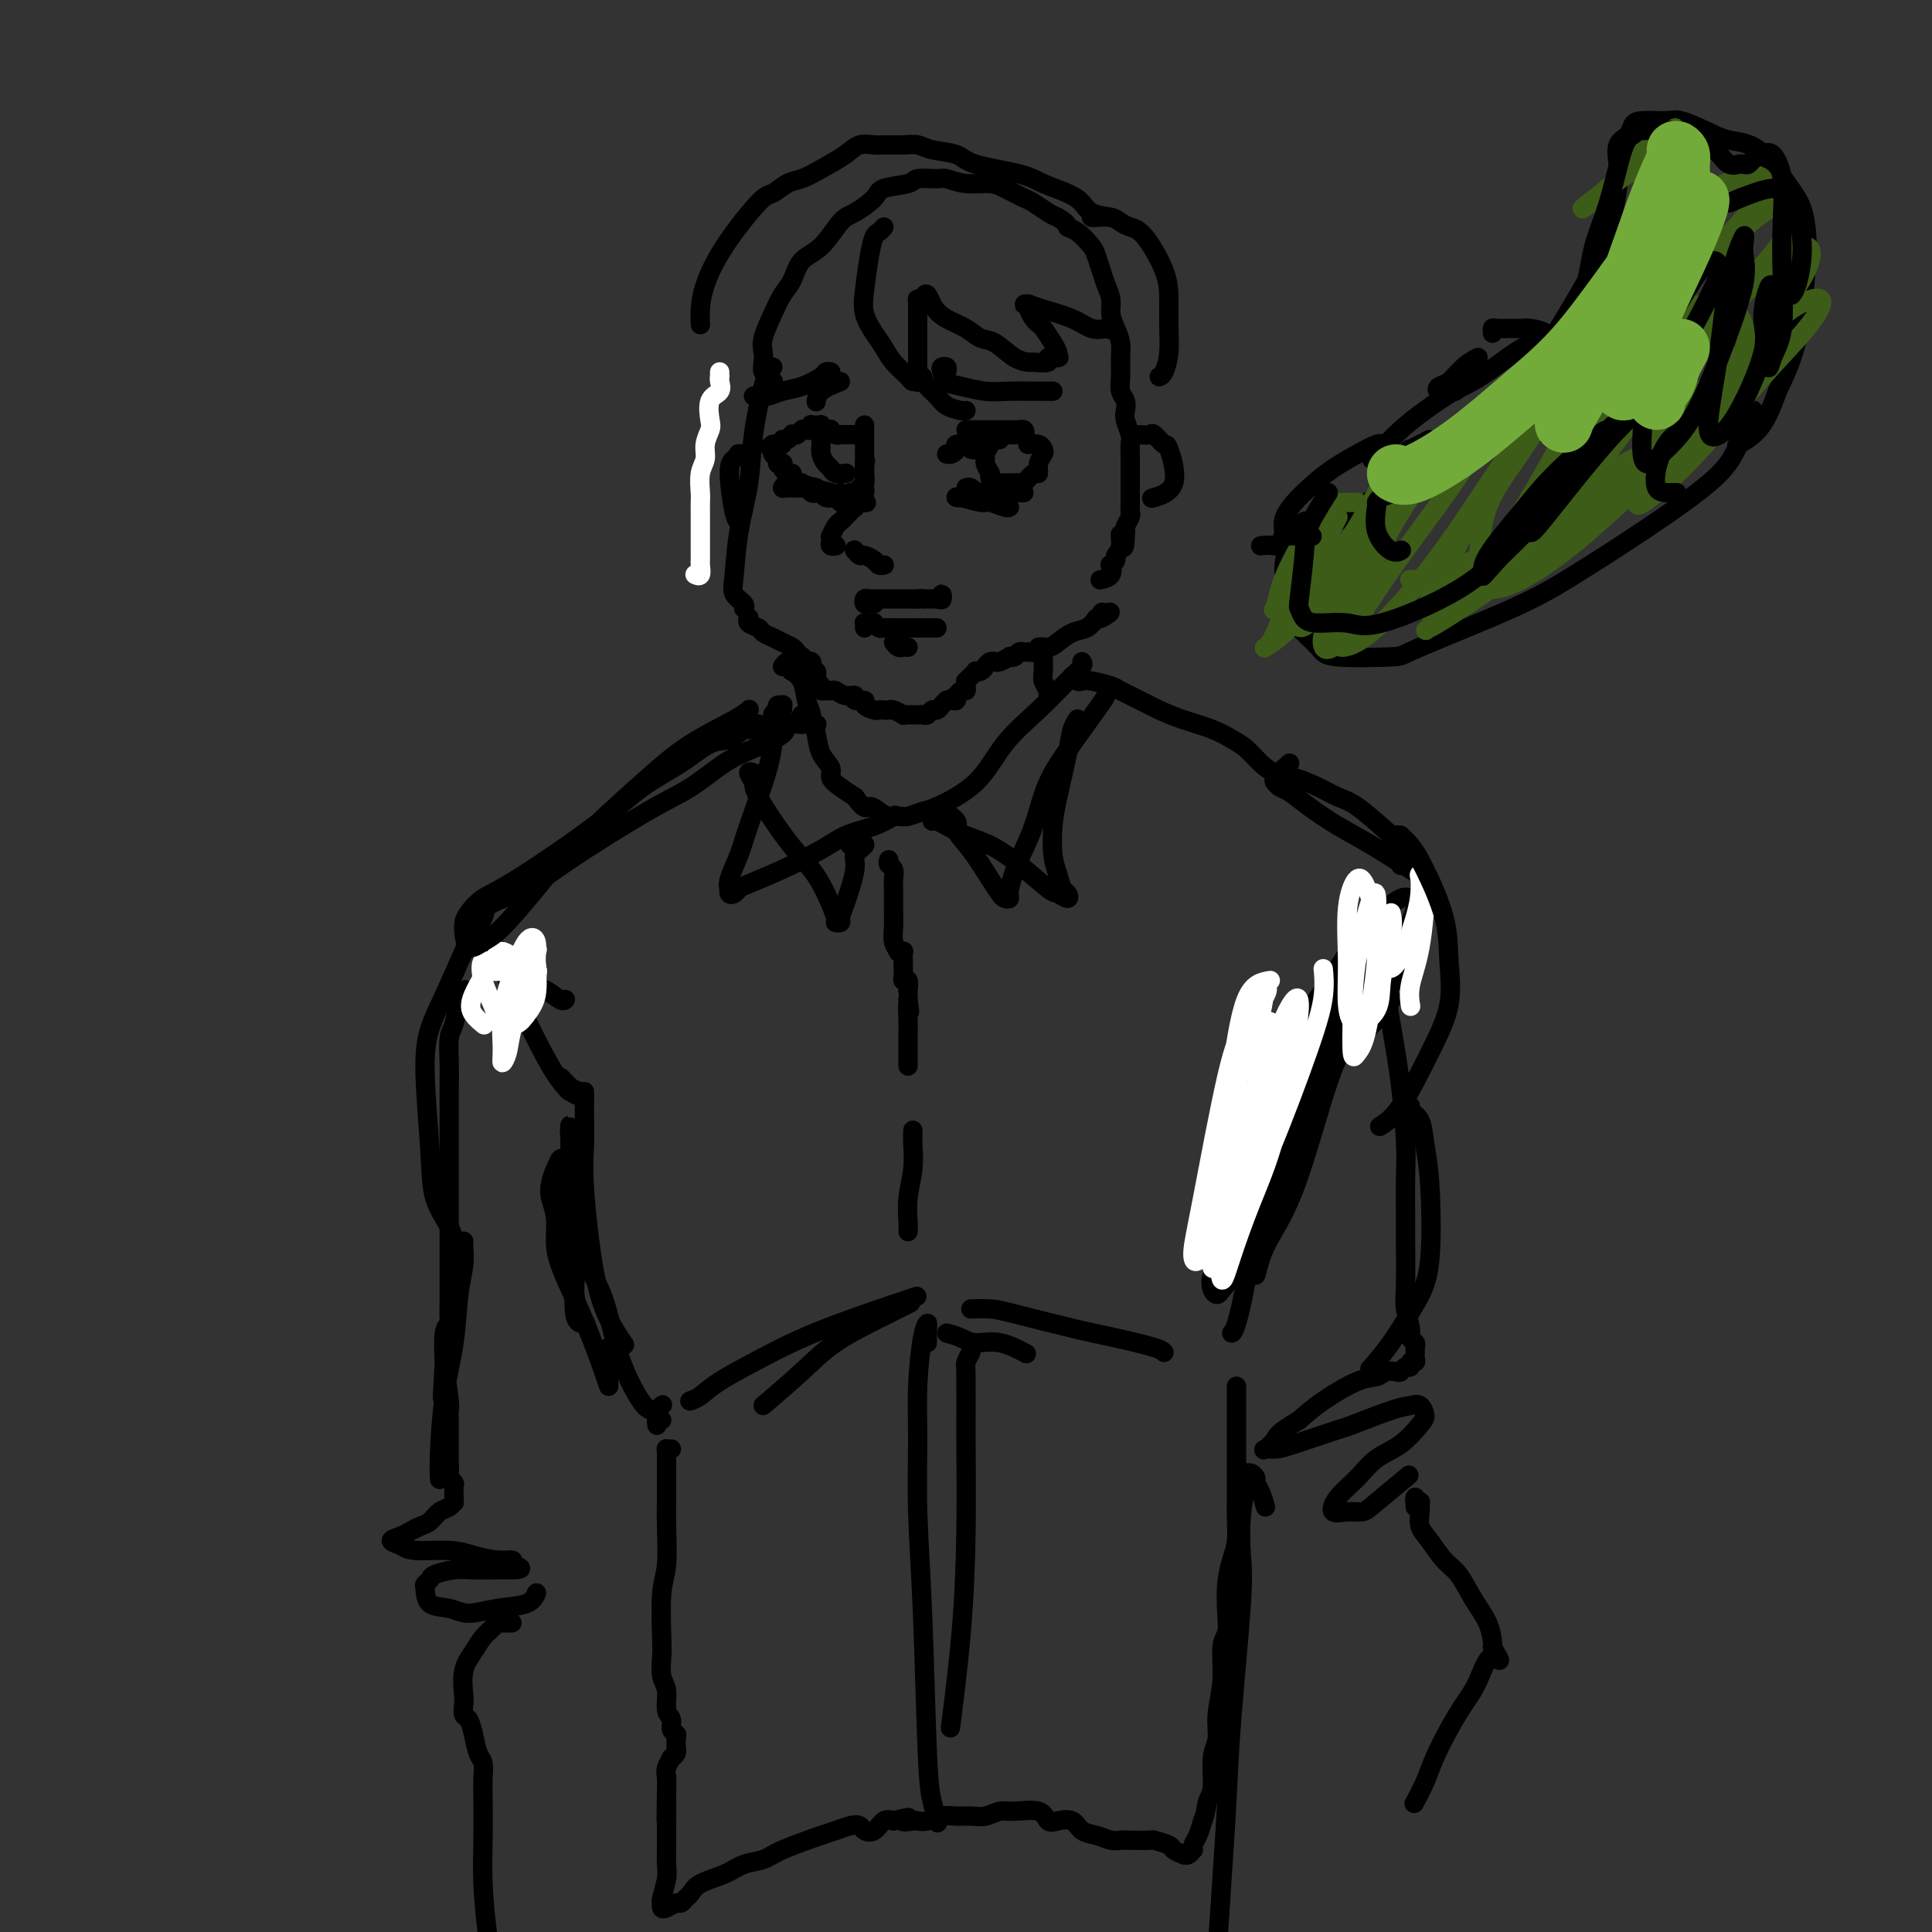<svg viewBox='0 0 400 400' version='1.1' xmlns='http://www.w3.org/2000/svg' xmlns:xlink='http://www.w3.org/1999/xlink'><rect x="0" y="0" width="400" height="400" fill="#333333" stroke="none"/><g fill='none' stroke='#FFFFFF' stroke-width='4' stroke-linecap='round' stroke-linejoin='round'><path d='M149,77c0.000,0.000 0.000,1.000 0,1'/><path d='M149,78c-0.032,0.277 -0.113,0.468 0,1c0.113,0.532 0.418,1.405 0,2c-0.418,0.595 -1.561,0.911 -2,2c-0.439,1.089 -0.174,2.951 0,4c0.174,1.049 0.257,1.286 0,2c-0.257,0.714 -0.853,1.907 -1,3c-0.147,1.093 0.157,2.088 0,3c-0.157,0.912 -0.774,1.743 -1,3c-0.226,1.257 -0.061,2.942 0,4c0.061,1.058 0.016,1.491 0,2c-0.016,0.509 -0.004,1.096 0,2c0.004,0.904 0.001,2.126 0,3c-0.001,0.874 -0.001,1.399 0,2c0.001,0.601 0.001,1.279 0,2c-0.001,0.721 -0.004,1.486 0,2c0.004,0.514 0.015,0.779 0,1c-0.015,0.221 -0.057,0.399 0,1c0.057,0.601 0.211,1.625 0,2c-0.211,0.375 -0.788,0.101 -1,0c-0.212,-0.101 -0.061,-0.029 0,0c0.061,0.029 0.030,0.014 0,0'/></g>
<g fill='none' stroke='#000000' stroke-width='4' stroke-linecap='round' stroke-linejoin='round'><path d='M160,76c-0.438,-0.086 -0.876,-0.173 -1,0c-0.124,0.173 0.065,0.604 0,1c-0.065,0.396 -0.385,0.756 -1,3c-0.615,2.244 -1.526,6.372 -2,10c-0.474,3.628 -0.512,6.754 -1,10c-0.488,3.246 -1.427,6.611 -2,10c-0.573,3.389 -0.781,6.803 -1,9c-0.219,2.197 -0.451,3.176 0,4c0.451,0.824 1.583,1.491 2,2c0.417,0.509 0.119,0.860 0,1c-0.119,0.140 -0.060,0.070 0,0'/><path d='M155,128c-0.015,0.024 -0.030,0.048 0,0c0.030,-0.048 0.105,-0.168 0,0c-0.105,0.168 -0.390,0.622 0,1c0.390,0.378 1.456,0.679 2,1c0.544,0.321 0.565,0.663 1,1c0.435,0.337 1.283,0.669 2,1c0.717,0.331 1.303,0.662 2,1c0.697,0.338 1.506,0.683 2,1c0.494,0.317 0.672,0.607 1,1c0.328,0.393 0.805,0.890 1,1c0.195,0.110 0.109,-0.168 0,0c-0.109,0.168 -0.239,0.781 0,1c0.239,0.219 0.849,0.044 1,0c0.151,-0.044 -0.155,0.045 0,0c0.155,-0.045 0.773,-0.222 1,0c0.227,0.222 0.065,0.843 0,1c-0.065,0.157 -0.031,-0.151 0,0c0.031,0.151 0.061,0.762 0,1c-0.061,0.238 -0.212,0.105 0,0c0.212,-0.105 0.788,-0.182 1,0c0.212,0.182 0.061,0.623 0,1c-0.061,0.377 -0.030,0.688 0,1'/><path d='M169,141c2.102,1.967 0.356,0.384 0,0c-0.356,-0.384 0.677,0.432 1,1c0.323,0.568 -0.066,0.888 0,1c0.066,0.112 0.586,0.015 1,0c0.414,-0.015 0.722,0.053 1,0c0.278,-0.053 0.527,-0.225 1,0c0.473,0.225 1.168,0.848 2,1c0.832,0.152 1.799,-0.166 2,0c0.201,0.166 -0.364,0.815 0,1c0.364,0.185 1.655,-0.094 2,0c0.345,0.094 -0.258,0.561 0,1c0.258,0.439 1.377,0.849 2,1c0.623,0.151 0.749,0.044 1,0c0.251,-0.044 0.626,-0.026 1,0c0.374,0.026 0.745,0.060 1,0c0.255,-0.060 0.393,-0.212 1,0c0.607,0.212 1.682,0.789 2,1c0.318,0.211 -0.121,0.057 0,0c0.121,-0.057 0.802,-0.015 1,0c0.198,0.015 -0.088,0.004 0,0c0.088,-0.004 0.548,0.000 1,0c0.452,-0.000 0.895,-0.004 1,0c0.105,0.004 -0.126,0.016 0,0c0.126,-0.016 0.611,-0.060 1,0c0.389,0.060 0.682,0.223 1,0c0.318,-0.223 0.663,-0.833 1,-1c0.337,-0.167 0.668,0.109 1,0c0.332,-0.109 0.666,-0.603 1,-1c0.334,-0.397 0.667,-0.699 1,-1'/><path d='M196,145c1.348,-0.459 0.217,-0.108 0,0c-0.217,0.108 0.481,-0.028 1,0c0.519,0.028 0.861,0.218 1,0c0.139,-0.218 0.076,-0.846 0,-1c-0.076,-0.154 -0.164,0.165 0,0c0.164,-0.165 0.579,-0.814 1,-1c0.421,-0.186 0.848,0.091 1,0c0.152,-0.091 0.031,-0.550 0,-1c-0.031,-0.450 0.029,-0.891 0,-1c-0.029,-0.109 -0.149,0.115 0,0c0.149,-0.115 0.565,-0.570 1,-1c0.435,-0.430 0.890,-0.837 1,-1c0.110,-0.163 -0.125,-0.082 0,0c0.125,0.082 0.610,0.167 1,0c0.390,-0.167 0.687,-0.584 1,-1c0.313,-0.416 0.643,-0.830 1,-1c0.357,-0.170 0.740,-0.097 1,0c0.260,0.097 0.398,0.218 1,0c0.602,-0.218 1.667,-0.776 2,-1c0.333,-0.224 -0.067,-0.113 0,0c0.067,0.113 0.600,0.227 1,0c0.400,-0.227 0.666,-0.797 1,-1c0.334,-0.203 0.737,-0.040 1,0c0.263,0.040 0.387,-0.044 1,0c0.613,0.044 1.714,0.215 2,0c0.286,-0.215 -0.243,-0.816 0,-1c0.243,-0.184 1.259,0.050 2,0c0.741,-0.050 1.209,-0.385 2,-1c0.791,-0.615 1.905,-1.512 3,-2c1.095,-0.488 2.170,-0.568 3,-1c0.830,-0.432 1.415,-1.216 2,-2'/><path d='M227,128c5.024,-2.571 2.083,-0.500 1,0c-1.083,0.500 -0.310,-0.571 0,-1c0.310,-0.429 0.155,-0.214 0,0'/><path d='M160,79c0.111,0.007 0.222,0.014 0,0c-0.222,-0.014 -0.778,-0.048 -1,0c-0.222,0.048 -0.112,0.179 0,0c0.112,-0.179 0.224,-0.668 0,-1c-0.224,-0.332 -0.786,-0.507 -1,-1c-0.214,-0.493 -0.080,-1.304 0,-2c0.080,-0.696 0.105,-1.276 0,-2c-0.105,-0.724 -0.339,-1.591 0,-3c0.339,-1.409 1.251,-3.361 2,-5c0.749,-1.639 1.334,-2.964 2,-4c0.666,-1.036 1.412,-1.781 2,-3c0.588,-1.219 1.020,-2.910 2,-4c0.980,-1.090 2.510,-1.577 4,-3c1.490,-1.423 2.939,-3.781 4,-5c1.061,-1.219 1.734,-1.297 3,-2c1.266,-0.703 3.123,-2.030 4,-3c0.877,-0.970 0.772,-1.581 2,-2c1.228,-0.419 3.790,-0.644 5,-1c1.210,-0.356 1.069,-0.842 2,-1c0.931,-0.158 2.935,0.013 4,0c1.065,-0.013 1.191,-0.211 2,0c0.809,0.211 2.300,0.830 4,1c1.700,0.170 3.609,-0.110 5,0c1.391,0.110 2.263,0.611 3,1c0.737,0.389 1.338,0.668 2,1c0.662,0.332 1.384,0.718 2,1c0.616,0.282 1.128,0.461 2,1c0.872,0.539 2.106,1.440 3,2c0.894,0.560 1.447,0.780 2,1'/><path d='M219,45c2.543,1.518 1.900,1.813 2,2c0.100,0.187 0.944,0.265 2,1c1.056,0.735 2.325,2.125 3,3c0.675,0.875 0.754,1.234 1,2c0.246,0.766 0.657,1.937 1,3c0.343,1.063 0.618,2.017 1,3c0.382,0.983 0.873,1.994 1,3c0.127,1.006 -0.109,2.005 0,3c0.109,0.995 0.564,1.985 1,3c0.436,1.015 0.853,2.053 1,3c0.147,0.947 0.026,1.801 0,3c-0.026,1.199 0.045,2.743 0,4c-0.045,1.257 -0.204,2.227 0,3c0.204,0.773 0.773,1.347 1,2c0.227,0.653 0.113,1.383 0,2c-0.113,0.617 -0.227,1.121 0,2c0.227,0.879 0.793,2.132 1,3c0.207,0.868 0.056,1.349 0,2c-0.056,0.651 -0.015,1.470 0,2c0.015,0.530 0.004,0.771 0,1c-0.004,0.229 -0.001,0.445 0,1c0.001,0.555 0.000,1.448 0,2c-0.000,0.552 0.000,0.764 0,1c-0.000,0.236 -0.000,0.497 0,1c0.000,0.503 0.001,1.247 0,2c-0.001,0.753 -0.004,1.515 0,2c0.004,0.485 0.015,0.694 0,1c-0.015,0.306 -0.056,0.711 0,1c0.056,0.289 0.207,0.462 0,1c-0.207,0.538 -0.774,1.439 -1,2c-0.226,0.561 -0.113,0.780 0,1'/><path d='M233,110c-0.089,6.168 -0.812,2.088 -1,1c-0.188,-1.088 0.159,0.817 0,2c-0.159,1.183 -0.825,1.644 -1,2c-0.175,0.356 0.142,0.607 0,1c-0.142,0.393 -0.742,0.929 -1,1c-0.258,0.071 -0.172,-0.321 0,0c0.172,0.321 0.431,1.356 0,2c-0.431,0.644 -1.552,0.898 -2,1c-0.448,0.102 -0.224,0.051 0,0'/><path d='M183,47c-0.333,0.383 -0.665,0.766 -1,1c-0.335,0.234 -0.672,0.320 -1,1c-0.328,0.680 -0.646,1.953 -1,4c-0.354,2.047 -0.745,4.869 -1,7c-0.255,2.131 -0.373,3.572 0,5c0.373,1.428 1.237,2.842 2,4c0.763,1.158 1.424,2.061 2,3c0.576,0.939 1.069,1.913 2,3c0.931,1.087 2.302,2.285 3,3c0.698,0.715 0.723,0.945 1,1c0.277,0.055 0.806,-0.067 1,0c0.194,0.067 0.052,0.323 0,0c-0.052,-0.323 -0.014,-1.226 0,-2c0.014,-0.774 0.004,-1.419 0,-2c-0.004,-0.581 -0.001,-1.097 0,-2c0.001,-0.903 0.000,-2.192 0,-3c-0.000,-0.808 0.000,-1.134 0,-2c-0.000,-0.866 -0.001,-2.270 0,-3c0.001,-0.730 0.003,-0.784 0,-1c-0.003,-0.216 -0.011,-0.594 0,-1c0.011,-0.406 0.041,-0.840 0,-1c-0.041,-0.160 -0.155,-0.046 0,0c0.155,0.046 0.577,0.023 1,0'/><path d='M191,62c0.790,-2.407 1.263,-0.423 2,1c0.737,1.423 1.736,2.287 3,3c1.264,0.713 2.791,1.277 4,2c1.209,0.723 2.100,1.605 3,2c0.900,0.395 1.808,0.303 3,1c1.192,0.697 2.667,2.183 4,3c1.333,0.817 2.522,0.965 3,1c0.478,0.035 0.243,-0.043 1,0c0.757,0.043 2.504,0.208 3,0c0.496,-0.208 -0.259,-0.790 0,-1c0.259,-0.210 1.531,-0.047 2,0c0.469,0.047 0.133,-0.022 0,0c-0.133,0.022 -0.063,0.136 0,0c0.063,-0.136 0.119,-0.522 0,-1c-0.119,-0.478 -0.414,-1.049 -1,-2c-0.586,-0.951 -1.462,-2.283 -2,-3c-0.538,-0.717 -0.738,-0.819 -1,-1c-0.262,-0.181 -0.588,-0.441 -1,-1c-0.412,-0.559 -0.911,-1.418 -1,-2c-0.089,-0.582 0.231,-0.886 0,-1c-0.231,-0.114 -1.013,-0.039 -1,0c0.013,0.039 0.821,0.042 1,0c0.179,-0.042 -0.273,-0.130 0,0c0.273,0.130 1.269,0.478 3,1c1.731,0.522 4.197,1.217 6,2c1.803,0.783 2.944,1.652 4,2c1.056,0.348 2.028,0.174 3,0'/><path d='M229,68c2.711,0.778 1.489,0.222 1,0c-0.489,-0.222 -0.244,-0.111 0,0'/><path d='M226,45c0.009,0.002 0.019,0.003 0,0c-0.019,-0.003 -0.066,-0.012 0,0c0.066,0.012 0.246,0.043 1,0c0.754,-0.043 2.083,-0.162 3,0c0.917,0.162 1.423,0.603 2,1c0.577,0.397 1.226,0.748 2,1c0.774,0.252 1.672,0.405 3,2c1.328,1.595 3.085,4.634 4,7c0.915,2.366 0.988,4.060 1,6c0.012,1.940 -0.035,4.128 0,6c0.035,1.872 0.154,3.430 0,5c-0.154,1.570 -0.580,3.154 -1,4c-0.420,0.846 -0.834,0.956 -1,1c-0.166,0.044 -0.083,0.022 0,0'/><path d='M230,45c-1.521,-0.244 -3.041,-0.488 -4,-1c-0.959,-0.512 -1.356,-1.292 -2,-2c-0.644,-0.708 -1.535,-1.345 -3,-2c-1.465,-0.655 -3.505,-1.327 -5,-2c-1.495,-0.673 -2.445,-1.347 -5,-2c-2.555,-0.653 -6.717,-1.285 -9,-2c-2.283,-0.715 -2.688,-1.512 -4,-2c-1.312,-0.488 -3.530,-0.666 -5,-1c-1.470,-0.334 -2.193,-0.823 -3,-1c-0.807,-0.177 -1.698,-0.042 -3,0c-1.302,0.042 -3.016,-0.007 -4,0c-0.984,0.007 -1.239,0.072 -2,0c-0.761,-0.072 -2.027,-0.280 -3,0c-0.973,0.280 -1.654,1.049 -3,2c-1.346,0.951 -3.357,2.083 -5,3c-1.643,0.917 -2.918,1.618 -4,2c-1.082,0.382 -1.971,0.447 -3,1c-1.029,0.553 -2.199,1.596 -3,2c-0.801,0.404 -1.234,0.168 -3,2c-1.766,1.832 -4.865,5.731 -7,9c-2.135,3.269 -3.304,5.907 -4,8c-0.696,2.093 -0.918,3.640 -1,5c-0.082,1.360 -0.023,2.531 0,3c0.023,0.469 0.012,0.234 0,0'/><path d='M177,90c-0.870,-0.002 -1.740,-0.004 -2,0c-0.260,0.004 0.089,0.015 0,0c-0.089,-0.015 -0.615,-0.056 -1,0c-0.385,0.056 -0.629,0.207 -1,0c-0.371,-0.207 -0.869,-0.773 -1,-1c-0.131,-0.227 0.106,-0.113 0,0c-0.106,0.113 -0.554,0.227 -1,0c-0.446,-0.227 -0.890,-0.794 -1,-1c-0.110,-0.206 0.115,-0.051 0,0c-0.115,0.051 -0.569,-0.000 -1,0c-0.431,0.000 -0.837,0.053 -1,0c-0.163,-0.053 -0.082,-0.210 0,0c0.082,0.210 0.166,0.787 0,1c-0.166,0.213 -0.583,0.061 -1,0c-0.417,-0.061 -0.834,-0.030 -1,0c-0.166,0.030 -0.082,0.060 0,0c0.082,-0.060 0.163,-0.208 0,0c-0.163,0.208 -0.570,0.773 -1,1c-0.430,0.227 -0.885,0.117 -1,0c-0.115,-0.117 0.109,-0.242 0,0c-0.109,0.242 -0.550,0.849 -1,1c-0.450,0.151 -0.908,-0.156 -1,0c-0.092,0.156 0.181,0.774 0,1c-0.181,0.226 -0.818,0.061 -1,0c-0.182,-0.061 0.091,-0.017 0,0c-0.091,0.017 -0.545,0.009 -1,0'/><path d='M160,92c-1.220,0.797 -0.271,0.788 0,1c0.271,0.212 -0.138,0.645 0,1c0.138,0.355 0.821,0.634 1,1c0.179,0.366 -0.145,0.820 0,1c0.145,0.180 0.761,0.086 1,0c0.239,-0.086 0.102,-0.164 0,0c-0.102,0.164 -0.168,0.570 0,1c0.168,0.430 0.571,0.885 1,1c0.429,0.115 0.885,-0.109 1,0c0.115,0.109 -0.110,0.550 0,1c0.110,0.450 0.554,0.909 1,1c0.446,0.091 0.893,-0.186 1,0c0.107,0.186 -0.126,0.833 0,1c0.126,0.167 0.610,-0.148 1,0c0.390,0.148 0.686,0.758 1,1c0.314,0.242 0.648,0.117 1,0c0.352,-0.117 0.724,-0.226 1,0c0.276,0.226 0.455,0.789 1,1c0.545,0.211 1.455,0.072 2,0c0.545,-0.072 0.723,-0.075 1,0c0.277,0.075 0.652,0.228 1,0c0.348,-0.228 0.668,-0.838 1,-1c0.332,-0.162 0.678,0.125 1,0c0.322,-0.125 0.622,-0.663 1,-1c0.378,-0.337 0.833,-0.472 1,-1c0.167,-0.528 0.045,-1.450 0,-2c-0.045,-0.550 -0.013,-0.729 0,-1c0.013,-0.271 0.006,-0.636 0,-1'/><path d='M179,96c0.333,-1.000 0.167,-0.500 0,0'/><path d='M170,90c-0.006,0.355 -0.012,0.711 0,1c0.012,0.289 0.044,0.512 0,1c-0.044,0.488 -0.162,1.241 0,2c0.162,0.759 0.604,1.524 1,2c0.396,0.476 0.745,0.664 1,1c0.255,0.336 0.415,0.821 1,1c0.585,0.179 1.596,0.051 2,0c0.404,-0.051 0.202,-0.026 0,0'/><path d='M200,89c0.244,0.000 0.487,0.000 1,0c0.513,-0.000 1.294,-0.000 2,0c0.706,0.000 1.337,0.000 2,0c0.663,-0.000 1.358,-0.001 2,0c0.642,0.001 1.231,0.004 2,0c0.769,-0.004 1.720,-0.015 2,0c0.280,0.015 -0.110,0.057 0,0c0.110,-0.057 0.719,-0.211 1,0c0.281,0.211 0.235,0.789 0,1c-0.235,0.211 -0.659,0.055 -1,0c-0.341,-0.055 -0.598,-0.011 -1,0c-0.402,0.011 -0.947,-0.012 -1,0c-0.053,0.012 0.388,0.060 0,0c-0.388,-0.060 -1.606,-0.228 -2,0c-0.394,0.228 0.034,0.852 0,1c-0.034,0.148 -0.531,-0.182 -1,0c-0.469,0.182 -0.911,0.874 -1,1c-0.089,0.126 0.175,-0.314 0,0c-0.175,0.314 -0.789,1.383 -1,2c-0.211,0.617 -0.018,0.781 0,1c0.018,0.219 -0.138,0.491 0,1c0.138,0.509 0.569,1.254 1,2'/><path d='M205,98c-0.042,1.094 -0.148,0.829 0,1c0.148,0.171 0.550,0.778 1,1c0.450,0.222 0.947,0.059 1,0c0.053,-0.059 -0.338,-0.014 0,0c0.338,0.014 1.403,-0.004 2,0c0.597,0.004 0.724,0.031 1,0c0.276,-0.031 0.700,-0.119 1,0c0.300,0.119 0.476,0.446 1,0c0.524,-0.446 1.395,-1.663 2,-2c0.605,-0.337 0.945,0.207 1,0c0.055,-0.207 -0.175,-1.166 0,-2c0.175,-0.834 0.754,-1.544 1,-2c0.246,-0.456 0.159,-0.658 0,-1c-0.159,-0.342 -0.389,-0.823 -1,-1c-0.611,-0.177 -1.603,-0.051 -2,0c-0.397,0.051 -0.198,0.025 0,0'/><path d='M196,77c0.109,-0.407 0.219,-0.814 0,-1c-0.219,-0.186 -0.765,-0.151 -1,0c-0.235,0.151 -0.159,0.419 0,1c0.159,0.581 0.399,1.476 1,2c0.601,0.524 1.561,0.676 3,1c1.439,0.324 3.356,0.819 5,1c1.644,0.181 3.015,0.049 5,0c1.985,-0.049 4.584,-0.013 6,0c1.416,0.013 1.651,0.004 2,0c0.349,-0.004 0.814,-0.001 1,0c0.186,0.001 0.093,0.001 0,0'/><path d='M191,78c0.235,0.671 0.469,1.343 1,2c0.531,0.657 1.358,1.300 2,2c0.642,0.700 1.100,1.456 2,2c0.900,0.544 2.242,0.877 3,1c0.758,0.123 0.931,0.035 1,0c0.069,-0.035 0.035,-0.018 0,0'/><path d='M172,77c-0.404,-0.059 -0.808,-0.117 -1,0c-0.192,0.117 -0.174,0.410 -1,1c-0.826,0.590 -2.498,1.479 -4,2c-1.502,0.521 -2.833,0.676 -4,1c-1.167,0.324 -2.168,0.819 -3,1c-0.832,0.181 -1.493,0.049 -2,0c-0.507,-0.049 -0.859,-0.014 -1,0c-0.141,0.014 -0.070,0.007 0,0'/><path d='M174,79c-1.577,0.619 -3.155,1.238 -4,2c-0.845,0.762 -0.958,1.667 -1,2c-0.042,0.333 -0.012,0.095 0,0c0.012,-0.095 0.006,-0.048 0,0'/><path d='M201,93c0.402,0.113 0.803,0.227 1,0c0.197,-0.227 0.189,-0.794 0,-1c-0.189,-0.206 -0.558,-0.053 -1,0c-0.442,0.053 -0.959,0.004 -1,0c-0.041,-0.004 0.392,0.037 0,0c-0.392,-0.037 -1.608,-0.154 -2,0c-0.392,0.154 0.039,0.577 0,1c-0.039,0.423 -0.549,0.845 -1,1c-0.451,0.155 -0.843,0.044 -1,0c-0.157,-0.044 -0.078,-0.022 0,0'/><path d='M200,101c0.288,-0.113 0.577,-0.226 1,0c0.423,0.226 0.981,0.793 1,1c0.019,0.207 -0.500,0.056 0,0c0.500,-0.056 2.019,-0.015 3,0c0.981,0.015 1.424,0.004 2,0c0.576,-0.004 1.287,-0.001 2,0c0.713,0.001 1.430,0.001 2,0c0.570,-0.001 0.994,-0.001 1,0c0.006,0.001 -0.407,0.004 -1,0c-0.593,-0.004 -1.367,-0.015 -2,0c-0.633,0.015 -1.125,0.057 -2,0c-0.875,-0.057 -2.133,-0.211 -3,0c-0.867,0.211 -1.342,0.788 -2,1c-0.658,0.212 -1.497,0.061 -2,0c-0.503,-0.061 -0.670,-0.031 -1,0c-0.330,0.031 -0.824,0.065 -1,0c-0.176,-0.065 -0.033,-0.228 1,0c1.033,0.228 2.956,0.846 4,1c1.044,0.154 1.208,-0.155 2,0c0.792,0.155 2.212,0.773 3,1c0.788,0.227 0.943,0.061 1,0c0.057,-0.061 0.016,-0.017 0,0c-0.016,0.017 -0.008,0.009 0,0'/><path d='M169,101c-1.572,-0.420 -3.144,-0.841 -4,-1c-0.856,-0.159 -0.998,-0.057 -1,0c-0.002,0.057 0.134,0.068 0,0c-0.134,-0.068 -0.539,-0.215 -1,0c-0.461,0.215 -0.978,0.793 -1,1c-0.022,0.207 0.452,0.044 1,0c0.548,-0.044 1.169,0.030 2,0c0.831,-0.030 1.872,-0.166 3,0c1.128,0.166 2.344,0.633 4,1c1.656,0.367 3.751,0.634 5,1c1.249,0.366 1.651,0.831 2,1c0.349,0.169 0.643,0.043 0,0c-0.643,-0.043 -2.225,-0.001 -3,0c-0.775,0.001 -0.744,-0.038 -1,0c-0.256,0.038 -0.801,0.155 -1,0c-0.199,-0.155 -0.054,-0.580 0,-1c0.054,-0.420 0.015,-0.834 0,-1c-0.015,-0.166 -0.008,-0.083 0,0'/><path d='M179,88c0.000,0.695 0.000,1.389 0,2c-0.000,0.611 -0.000,1.138 0,2c0.000,0.862 0.000,2.058 0,3c-0.000,0.942 -0.000,1.629 0,2c0.000,0.371 0.001,0.427 0,1c-0.001,0.573 -0.003,1.664 0,2c0.003,0.336 0.011,-0.083 0,0c-0.011,0.083 -0.042,0.667 0,1c0.042,0.333 0.156,0.414 0,1c-0.156,0.586 -0.581,1.677 -1,2c-0.419,0.323 -0.833,-0.121 -1,0c-0.167,0.121 -0.086,0.806 0,1c0.086,0.194 0.178,-0.104 0,0c-0.178,0.104 -0.626,0.610 -1,1c-0.374,0.390 -0.675,0.664 -1,1c-0.325,0.336 -0.675,0.734 -1,1c-0.325,0.266 -0.624,0.401 -1,1c-0.376,0.599 -0.829,1.663 -1,2c-0.171,0.337 -0.060,-0.053 0,0c0.060,0.053 0.069,0.550 0,1c-0.069,0.450 -0.214,0.853 0,1c0.214,0.147 0.788,0.040 1,0c0.212,-0.040 0.060,-0.011 0,0c-0.060,0.011 -0.030,0.006 0,0'/><path d='M236,90c0.789,0.066 1.578,0.132 2,0c0.422,-0.132 0.476,-0.462 1,0c0.524,0.462 1.516,1.718 2,2c0.484,0.282 0.460,-0.409 1,1c0.540,1.409 1.645,4.918 1,7c-0.645,2.082 -3.042,2.738 -4,3c-0.958,0.262 -0.479,0.131 0,0'/><path d='M155,95c0.232,-0.429 0.464,-0.857 0,-1c-0.464,-0.143 -1.624,0.000 -2,0c-0.376,-0.000 0.033,-0.144 0,0c-0.033,0.144 -0.506,0.574 -1,1c-0.494,0.426 -1.009,0.846 -1,3c0.009,2.154 0.541,6.041 1,8c0.459,1.959 0.845,1.988 1,2c0.155,0.012 0.077,0.006 0,0'/><path d='M216,136c-0.008,0.243 -0.016,0.485 0,1c0.016,0.515 0.057,1.301 0,2c-0.057,0.699 -0.211,1.311 0,2c0.211,0.689 0.788,1.455 1,2c0.212,0.545 0.061,0.870 0,1c-0.061,0.130 -0.030,0.065 0,0'/><path d='M162,138c0.308,-0.401 0.617,-0.802 1,-1c0.383,-0.198 0.842,-0.192 1,0c0.158,0.192 0.017,0.572 0,1c-0.017,0.428 0.091,0.905 0,1c-0.091,0.095 -0.379,-0.191 0,0c0.379,0.191 1.426,0.860 2,2c0.574,1.140 0.676,2.750 1,4c0.324,1.250 0.870,2.139 1,3c0.130,0.861 -0.157,1.693 0,2c0.157,0.307 0.759,0.088 1,0c0.241,-0.088 0.120,-0.044 0,0'/><path d='M166,150c-1.300,-0.151 -2.600,-0.301 -3,0c-0.400,0.301 0.101,1.054 -1,2c-1.101,0.946 -3.805,2.086 -6,3c-2.195,0.914 -3.883,1.603 -6,3c-2.117,1.397 -4.663,3.503 -7,5c-2.337,1.497 -4.464,2.384 -9,5c-4.536,2.616 -11.479,6.960 -16,10c-4.521,3.040 -6.619,4.776 -9,6c-2.381,1.224 -5.044,1.936 -7,3c-1.956,1.064 -3.205,2.481 -4,3c-0.795,0.519 -1.137,0.140 -1,0c0.137,-0.140 0.753,-0.040 1,0c0.247,0.040 0.123,0.020 0,0'/><path d='M223,140c-0.514,-0.111 -1.028,-0.223 -1,0c0.028,0.223 0.596,0.780 1,1c0.404,0.220 0.642,0.103 1,0c0.358,-0.103 0.836,-0.194 2,0c1.164,0.194 3.016,0.671 4,1c0.984,0.329 1.102,0.511 2,1c0.898,0.489 2.575,1.286 4,2c1.425,0.714 2.597,1.345 4,2c1.403,0.655 3.036,1.334 5,2c1.964,0.666 4.258,1.320 6,2c1.742,0.680 2.933,1.386 4,2c1.067,0.614 2.010,1.137 3,2c0.990,0.863 2.025,2.066 3,3c0.975,0.934 1.889,1.598 3,2c1.111,0.402 2.419,0.541 4,1c1.581,0.459 3.436,1.239 5,2c1.564,0.761 2.836,1.502 4,2c1.164,0.498 2.221,0.754 4,2c1.779,1.246 4.281,3.483 6,5c1.719,1.517 2.657,2.314 3,3c0.343,0.686 0.092,1.262 0,2c-0.092,0.738 -0.026,1.640 0,2c0.026,0.360 0.013,0.180 0,0'/><path d='M167,148c-0.391,-0.112 -0.781,-0.223 -1,0c-0.219,0.223 -0.266,0.782 0,1c0.266,0.218 0.843,0.095 1,0c0.157,-0.095 -0.108,-0.163 0,0c0.108,0.163 0.588,0.557 1,1c0.412,0.443 0.757,0.934 1,2c0.243,1.066 0.386,2.708 1,4c0.614,1.292 1.701,2.233 2,3c0.299,0.767 -0.189,1.360 0,2c0.189,0.640 1.054,1.326 2,2c0.946,0.674 1.973,1.337 3,2'/><path d='M177,165c2.130,3.039 2.456,2.136 3,2c0.544,-0.136 1.305,0.496 2,1c0.695,0.504 1.325,0.881 2,1c0.675,0.119 1.394,-0.019 2,0c0.606,0.019 1.100,0.195 2,0c0.900,-0.195 2.206,-0.759 3,-1c0.794,-0.241 1.076,-0.158 3,-1c1.924,-0.842 5.490,-2.610 8,-5c2.510,-2.390 3.965,-5.400 6,-8c2.035,-2.600 4.650,-4.788 7,-7c2.350,-2.212 4.434,-4.449 6,-6c1.566,-1.551 2.614,-2.418 3,-3c0.386,-0.582 0.110,-0.881 0,-1c-0.110,-0.119 -0.055,-0.060 0,0'/><path d='M194,167c1.753,1.120 3.506,2.240 4,3c0.494,0.760 -0.271,1.160 0,2c0.271,0.840 1.579,2.121 3,4c1.421,1.879 2.954,4.357 4,6c1.046,1.643 1.606,2.451 2,3c0.394,0.549 0.623,0.840 1,1c0.377,0.160 0.904,0.191 1,0c0.096,-0.191 -0.237,-0.603 0,-2c0.237,-1.397 1.043,-3.777 2,-6c0.957,-2.223 2.064,-4.287 3,-7c0.936,-2.713 1.701,-6.076 3,-9c1.299,-2.924 3.133,-5.411 5,-8c1.867,-2.589 3.769,-5.282 5,-7c1.231,-1.718 1.793,-2.463 2,-3c0.207,-0.537 0.059,-0.868 0,-1c-0.059,-0.132 -0.030,-0.066 0,0'/><path d='M176,175c0.357,-0.013 0.714,-0.027 1,0c0.286,0.027 0.501,0.094 1,0c0.499,-0.094 1.282,-0.348 1,0c-0.282,0.348 -1.630,1.298 -2,2c-0.370,0.702 0.236,1.155 0,3c-0.236,1.845 -1.316,5.083 -2,7c-0.684,1.917 -0.973,2.513 -1,3c-0.027,0.487 0.209,0.865 0,1c-0.209,0.135 -0.864,0.026 -1,0c-0.136,-0.026 0.247,0.032 0,-1c-0.247,-1.032 -1.123,-3.154 -2,-5c-0.877,-1.846 -1.757,-3.416 -3,-5c-1.243,-1.584 -2.851,-3.181 -5,-6c-2.149,-2.819 -4.838,-6.860 -6,-9c-1.162,-2.140 -0.796,-2.378 -1,-3c-0.204,-0.622 -0.978,-1.629 -1,-2c-0.022,-0.371 0.708,-0.106 1,0c0.292,0.106 0.146,0.053 0,0'/><path d='M266,221c0.828,-1.785 1.656,-3.570 2,-5c0.344,-1.430 0.203,-2.506 1,-4c0.797,-1.494 2.531,-3.407 5,-7c2.469,-3.593 5.672,-8.868 8,-12c2.328,-3.132 3.782,-4.122 5,-5c1.218,-0.878 2.200,-1.644 3,-2c0.800,-0.356 1.417,-0.301 2,0c0.583,0.301 1.130,0.849 1,2c-0.130,1.151 -0.939,2.904 -2,5c-1.061,2.096 -2.373,4.533 -4,7c-1.627,2.467 -3.568,4.963 -5,7c-1.432,2.037 -2.355,3.613 -3,5c-0.645,1.387 -1.013,2.584 -1,3c0.013,0.416 0.405,0.050 1,0c0.595,-0.050 1.391,0.217 3,-1c1.609,-1.217 4.031,-3.919 5,-5c0.969,-1.081 0.484,-0.540 0,0'/><path d='M117,207c0.049,-0.050 0.097,-0.100 0,0c-0.097,0.100 -0.340,0.349 -1,0c-0.660,-0.349 -1.736,-1.296 -3,-2c-1.264,-0.704 -2.717,-1.166 -4,-2c-1.283,-0.834 -2.395,-2.041 -4,-4c-1.605,-1.959 -3.701,-4.672 -5,-6c-1.299,-1.328 -1.801,-1.273 -2,-1c-0.199,0.273 -0.094,0.763 0,1c0.094,0.237 0.177,0.220 1,1c0.823,0.780 2.384,2.356 4,5c1.616,2.644 3.285,6.356 5,10c1.715,3.644 3.476,7.222 5,10c1.524,2.778 2.809,4.757 4,6c1.191,1.243 2.286,1.749 3,2c0.714,0.251 1.045,0.245 1,0c-0.045,-0.245 -0.467,-0.731 -1,-1c-0.533,-0.269 -1.176,-0.321 -2,-1c-0.824,-0.679 -1.829,-1.986 -2,-2c-0.171,-0.014 0.492,1.266 1,2c0.508,0.734 0.859,0.924 1,1c0.141,0.076 0.070,0.038 0,0'/><path d='M184,178c-0.113,0.361 -0.227,0.721 0,1c0.227,0.279 0.793,0.476 1,1c0.207,0.524 0.054,1.375 0,2c-0.054,0.625 -0.011,1.022 0,2c0.011,0.978 -0.012,2.535 0,4c0.012,1.465 0.060,2.838 0,4c-0.060,1.162 -0.226,2.115 0,3c0.226,0.885 0.845,1.704 1,2c0.155,0.296 -0.155,0.071 0,0c0.155,-0.071 0.774,0.012 1,0c0.226,-0.012 0.060,-0.118 0,0c-0.060,0.118 -0.012,0.460 0,1c0.012,0.540 -0.011,1.277 0,2c0.011,0.723 0.055,1.433 0,2c-0.055,0.567 -0.211,0.992 0,1c0.211,0.008 0.789,-0.401 1,0c0.211,0.401 0.057,1.613 0,2c-0.057,0.387 -0.015,-0.050 0,0c0.015,0.050 0.004,0.586 0,1c-0.004,0.414 -0.002,0.707 0,1'/><path d='M188,207c0.619,4.554 0.166,1.438 0,1c-0.166,-0.438 -0.044,1.800 0,3c0.044,1.200 0.012,1.362 0,3c-0.012,1.638 -0.003,4.754 0,6c0.003,1.246 0.002,0.623 0,0'/><path d='M189,234c-0.030,0.847 -0.061,1.695 0,3c0.061,1.305 0.212,3.068 0,5c-0.212,1.932 -0.789,4.033 -1,6c-0.211,1.967 -0.057,3.799 0,5c0.057,1.201 0.016,1.772 0,2c-0.016,0.228 -0.008,0.114 0,0'/><path d='M121,226c-0.001,0.219 -0.002,0.438 0,1c0.002,0.562 0.006,1.466 0,2c-0.006,0.534 -0.021,0.697 0,2c0.021,1.303 0.080,3.747 0,6c-0.080,2.253 -0.298,4.314 0,9c0.298,4.686 1.111,11.998 2,17c0.889,5.002 1.855,7.693 3,10c1.145,2.307 2.470,4.231 3,5c0.530,0.769 0.265,0.385 0,0'/><path d='M262,229c-0.424,0.922 -0.849,1.844 -1,2c-0.151,0.156 -0.030,-0.454 0,0c0.030,0.454 -0.033,1.971 0,3c0.033,1.029 0.160,1.568 0,4c-0.160,2.432 -0.607,6.757 -1,10c-0.393,3.243 -0.732,5.405 -1,8c-0.268,2.595 -0.464,5.624 -1,9c-0.536,3.376 -1.412,7.101 -2,9c-0.588,1.899 -0.889,1.973 -1,2c-0.111,0.027 -0.032,0.008 0,0c0.032,-0.008 0.016,-0.004 0,0'/><path d='M143,290c-0.160,0.053 -0.319,0.106 0,0c0.319,-0.106 1.118,-0.373 2,-1c0.882,-0.627 1.847,-1.616 4,-3c2.153,-1.384 5.495,-3.165 9,-5c3.505,-1.835 7.175,-3.725 13,-6c5.825,-2.275 13.807,-4.936 17,-6c3.193,-1.064 1.596,-0.532 0,0'/><path d='M201,271c1.432,-0.035 2.863,-0.069 4,0c1.137,0.069 1.979,0.243 5,1c3.021,0.757 8.221,2.098 12,3c3.779,0.902 6.137,1.366 9,2c2.863,0.634 6.232,1.440 8,2c1.768,0.560 1.934,0.874 2,1c0.066,0.126 0.033,0.063 0,0'/><path d='M137,294c-0.423,-0.113 -0.845,-0.226 -1,0c-0.155,0.226 -0.042,0.792 0,1c0.042,0.208 0.012,0.060 0,0c-0.012,-0.060 -0.006,-0.030 0,0'/><path d='M158,291c2.813,-2.407 5.627,-4.813 8,-7c2.373,-2.187 4.306,-4.153 7,-6c2.694,-1.847 6.148,-3.574 9,-5c2.852,-1.426 5.100,-2.550 6,-3c0.900,-0.450 0.450,-0.225 0,0'/><path d='M196,276c1.040,0.293 2.080,0.587 3,1c0.920,0.413 1.721,0.946 3,1c1.279,0.054 3.037,-0.370 5,0c1.963,0.370 4.132,1.534 5,2c0.868,0.466 0.434,0.233 0,0'/><path d='M126,279c0.000,0.243 0.000,0.487 0,1c-0.000,0.513 -0.001,1.296 0,2c0.001,0.704 0.005,1.331 0,2c-0.005,0.669 -0.020,1.382 0,2c0.020,0.618 0.076,1.142 0,1c-0.076,-0.142 -0.283,-0.949 -1,-3c-0.717,-2.051 -1.942,-5.346 -3,-8c-1.058,-2.654 -1.947,-4.668 -3,-7c-1.053,-2.332 -2.269,-4.984 -3,-7c-0.731,-2.016 -0.978,-3.397 -1,-5c-0.022,-1.603 0.180,-3.428 0,-5c-0.180,-1.572 -0.741,-2.890 -1,-4c-0.259,-1.110 -0.214,-2.010 0,-3c0.214,-0.990 0.597,-2.068 1,-3c0.403,-0.932 0.825,-1.717 1,-2c0.175,-0.283 0.102,-0.066 0,0c-0.102,0.066 -0.235,-0.021 0,1c0.235,1.021 0.836,3.150 1,5c0.164,1.850 -0.110,3.421 0,7c0.110,3.579 0.603,9.165 1,12c0.397,2.835 0.699,2.917 1,3'/><path d='M119,268c0.619,4.253 0.166,1.886 0,1c-0.166,-0.886 -0.043,-0.292 0,-2c0.043,-1.708 0.008,-5.718 0,-9c-0.008,-3.282 0.012,-5.834 0,-8c-0.012,-2.166 -0.056,-3.944 0,-6c0.056,-2.056 0.211,-4.390 0,-6c-0.211,-1.610 -0.788,-2.496 -1,-3c-0.212,-0.504 -0.058,-0.625 0,-1c0.058,-0.375 0.020,-1.005 0,-1c-0.020,0.005 -0.021,0.646 0,2c0.021,1.354 0.066,3.420 0,6c-0.066,2.580 -0.241,5.672 0,9c0.241,3.328 0.900,6.892 1,11c0.100,4.108 -0.358,8.760 0,11c0.358,2.240 1.531,2.069 2,2c0.469,-0.069 0.235,-0.034 0,0'/><path d='M258,231c0.301,-0.805 0.603,-1.610 1,-2c0.397,-0.390 0.891,-0.366 1,0c0.109,0.366 -0.165,1.073 0,2c0.165,0.927 0.769,2.073 1,4c0.231,1.927 0.087,4.636 0,7c-0.087,2.364 -0.118,4.383 -1,8c-0.882,3.617 -2.617,8.830 -4,12c-1.383,3.170 -2.416,4.295 -3,5c-0.584,0.705 -0.718,0.989 -1,1c-0.282,0.011 -0.711,-0.252 -1,-1c-0.289,-0.748 -0.439,-1.980 0,-3c0.439,-1.020 1.465,-1.826 2,-3c0.535,-1.174 0.578,-2.715 1,-4c0.422,-1.285 1.223,-2.312 2,-4c0.777,-1.688 1.529,-4.036 2,-6c0.471,-1.964 0.662,-3.542 1,-5c0.338,-1.458 0.823,-2.795 1,-4c0.177,-1.205 0.048,-2.278 0,-3c-0.048,-0.722 -0.013,-1.092 0,-1c0.013,0.092 0.003,0.646 0,1c-0.003,0.354 -0.001,0.509 0,2c0.001,1.491 0.000,4.317 0,7c-0.000,2.683 -0.000,5.222 0,8c0.000,2.778 0.000,5.794 0,7c-0.000,1.206 -0.000,0.603 0,0'/><path d='M139,300c-0.423,0.017 -0.845,0.033 -1,0c-0.155,-0.033 -0.042,-0.116 0,0c0.042,0.116 0.012,0.432 0,1c-0.012,0.568 -0.007,1.389 0,3c0.007,1.611 0.016,4.014 0,6c-0.016,1.986 -0.057,3.555 0,6c0.057,2.445 0.210,5.764 0,8c-0.210,2.236 -0.784,3.388 -1,6c-0.216,2.612 -0.073,6.685 0,9c0.073,2.315 0.076,2.871 0,4c-0.076,1.129 -0.232,2.831 0,4c0.232,1.169 0.850,1.805 1,3c0.150,1.195 -0.170,2.949 0,4c0.170,1.051 0.830,1.400 1,2c0.170,0.600 -0.151,1.452 0,2c0.151,0.548 0.774,0.790 1,1c0.226,0.210 0.057,0.386 0,1c-0.057,0.614 -0.000,1.665 0,2c0.000,0.335 -0.056,-0.048 0,0c0.056,0.048 0.225,0.526 0,1c-0.225,0.474 -0.845,0.945 -1,1c-0.155,0.055 0.154,-0.305 0,0c-0.154,0.305 -0.772,1.274 -1,2c-0.228,0.726 -0.065,1.207 0,2c0.065,0.793 0.033,1.896 0,3'/><path d='M138,371c-0.154,11.127 -0.040,3.444 0,2c0.040,-1.444 0.007,3.350 0,6c-0.007,2.650 0.012,3.155 0,4c-0.012,0.845 -0.056,2.029 0,3c0.056,0.971 0.211,1.728 0,3c-0.211,1.272 -0.787,3.060 -1,4c-0.213,0.940 -0.065,1.032 0,1c0.065,-0.032 0.045,-0.190 0,0c-0.045,0.190 -0.114,0.727 0,1c0.114,0.273 0.412,0.281 1,0c0.588,-0.281 1.467,-0.852 2,-1c0.533,-0.148 0.719,0.126 1,0c0.281,-0.126 0.658,-0.654 1,-1c0.342,-0.346 0.651,-0.512 1,-1c0.349,-0.488 0.738,-1.298 2,-2c1.262,-0.702 3.395,-1.295 5,-2c1.605,-0.705 2.680,-1.523 4,-2c1.320,-0.477 2.885,-0.615 4,-1c1.115,-0.385 1.780,-1.018 4,-2c2.220,-0.982 5.994,-2.312 8,-3c2.006,-0.688 2.242,-0.732 3,-1c0.758,-0.268 2.037,-0.759 3,-1c0.963,-0.241 1.609,-0.233 2,0c0.391,0.233 0.528,0.691 1,1c0.472,0.309 1.281,0.468 2,0c0.719,-0.468 1.348,-1.562 2,-2c0.652,-0.438 1.326,-0.219 2,0'/><path d='M185,377c5.138,-1.393 2.482,-0.377 2,0c-0.482,0.377 1.211,0.115 2,0c0.789,-0.115 0.676,-0.084 1,0c0.324,0.084 1.087,0.220 2,0c0.913,-0.220 1.977,-0.795 3,-1c1.023,-0.205 2.004,-0.040 3,0c0.996,0.040 2.007,-0.044 3,0c0.993,0.044 1.967,0.215 3,0c1.033,-0.215 2.124,-0.817 3,-1c0.876,-0.183 1.537,0.054 3,0c1.463,-0.054 3.728,-0.400 5,0c1.272,0.400 1.551,1.546 2,2c0.449,0.454 1.068,0.216 2,0c0.932,-0.216 2.175,-0.412 3,0c0.825,0.412 1.230,1.431 2,2c0.770,0.569 1.906,0.689 3,1c1.094,0.311 2.147,0.815 3,1c0.853,0.185 1.507,0.053 2,0c0.493,-0.053 0.823,-0.025 2,0c1.177,0.025 3.199,0.049 4,0c0.801,-0.049 0.382,-0.171 1,0c0.618,0.171 2.273,0.635 3,1c0.727,0.365 0.524,0.630 1,1c0.476,0.370 1.630,0.846 2,1c0.370,0.154 -0.045,-0.014 0,0c0.045,0.014 0.551,0.209 1,0c0.449,-0.209 0.841,-0.821 1,-1c0.159,-0.179 0.084,0.076 0,0c-0.084,-0.076 -0.176,-0.482 0,-1c0.176,-0.518 0.622,-1.148 1,-2c0.378,-0.852 0.689,-1.926 1,-3'/><path d='M249,377c0.780,-1.891 0.730,-3.119 1,-4c0.270,-0.881 0.861,-1.415 1,-3c0.139,-1.585 -0.174,-4.221 0,-6c0.174,-1.779 0.835,-2.702 1,-4c0.165,-1.298 -0.166,-2.971 0,-5c0.166,-2.029 0.828,-4.415 1,-7c0.172,-2.585 -0.147,-5.370 0,-7c0.147,-1.630 0.761,-2.104 1,-3c0.239,-0.896 0.102,-2.214 0,-4c-0.102,-1.786 -0.171,-4.041 0,-6c0.171,-1.959 0.582,-3.621 1,-5c0.418,-1.379 0.844,-2.474 1,-4c0.156,-1.526 0.042,-3.483 0,-5c-0.042,-1.517 -0.011,-2.594 0,-4c0.011,-1.406 0.003,-3.139 0,-5c-0.003,-1.861 -0.001,-3.848 0,-5c0.001,-1.152 0.000,-1.469 0,-2c-0.000,-0.531 -0.000,-1.276 0,-2c0.000,-0.724 0.000,-1.426 0,-2c-0.000,-0.574 -0.000,-1.019 0,-2c0.000,-0.981 0.000,-2.497 0,-3c-0.000,-0.503 -0.000,0.009 0,0c0.000,-0.009 0.000,-0.538 0,-1c-0.000,-0.462 -0.000,-0.855 0,-1c0.000,-0.145 0.000,-0.041 0,0c-0.000,0.041 -0.000,0.021 0,0'/><path d='M192,278c-0.022,-1.128 -0.044,-2.255 0,-3c0.044,-0.745 0.155,-1.107 0,-1c-0.155,0.107 -0.574,0.682 -1,3c-0.426,2.318 -0.857,6.377 -1,10c-0.143,3.623 0.003,6.810 0,11c-0.003,4.190 -0.155,9.382 0,15c0.155,5.618 0.616,11.660 1,21c0.384,9.340 0.691,21.978 1,29c0.309,7.022 0.622,8.429 1,10c0.378,1.571 0.822,3.306 1,4c0.178,0.694 0.089,0.347 0,0'/><path d='M201,280c-0.424,0.781 -0.847,1.562 -1,2c-0.153,0.438 -0.034,0.533 0,3c0.034,2.467 -0.016,7.305 0,13c0.016,5.695 0.097,12.248 0,19c-0.097,6.752 -0.372,13.702 -1,21c-0.628,7.298 -1.608,14.942 -2,18c-0.392,3.058 -0.196,1.529 0,0'/><path d='M94,207c0.309,0.085 0.619,0.169 1,0c0.381,-0.169 0.835,-0.592 1,-1c0.165,-0.408 0.041,-0.803 0,-1c-0.041,-0.197 0.000,-0.197 0,0c-0.000,0.197 -0.042,0.592 0,1c0.042,0.408 0.169,0.829 0,1c-0.169,0.171 -0.634,0.090 -1,1c-0.366,0.910 -0.634,2.809 -1,4c-0.366,1.191 -0.830,1.672 -1,3c-0.170,1.328 -0.046,3.502 0,5c0.046,1.498 0.012,2.320 0,5c-0.012,2.680 -0.003,7.218 0,10c0.003,2.782 0.001,3.808 0,5c-0.001,1.192 -0.000,2.550 0,4c0.000,1.450 0.000,2.991 0,5c-0.000,2.009 -0.000,4.484 0,6c0.000,1.516 0.000,2.071 0,3c-0.000,0.929 -0.000,2.231 0,3c0.000,0.769 0.001,1.004 0,2c-0.001,0.996 -0.004,2.753 0,4c0.004,1.247 0.015,1.983 0,3c-0.015,1.017 -0.056,2.314 0,3c0.056,0.686 0.207,0.762 0,1c-0.207,0.238 -0.774,0.640 -1,2c-0.226,1.360 -0.113,3.680 0,6'/><path d='M92,282c-0.679,12.595 -0.378,5.582 0,4c0.378,-1.582 0.833,2.268 1,4c0.167,1.732 0.045,1.345 0,2c-0.045,0.655 -0.012,2.350 0,3c0.012,0.650 0.002,0.254 0,1c-0.002,0.746 0.003,2.634 0,4c-0.003,1.366 -0.015,2.210 0,3c0.015,0.790 0.057,1.526 0,2c-0.057,0.474 -0.211,0.686 0,1c0.211,0.314 0.789,0.729 1,1c0.211,0.271 0.057,0.397 0,1c-0.057,0.603 -0.018,1.681 0,2c0.018,0.319 0.013,-0.123 0,0c-0.013,0.123 -0.034,0.810 0,1c0.034,0.190 0.122,-0.118 0,0c-0.122,0.118 -0.456,0.662 -1,1c-0.544,0.338 -1.300,0.472 -2,1c-0.700,0.528 -1.346,1.451 -2,2c-0.654,0.549 -1.318,0.724 -2,1c-0.682,0.276 -1.383,0.652 -2,1c-0.617,0.348 -1.152,0.667 -2,1c-0.848,0.333 -2.010,0.680 -2,1c0.010,0.320 1.192,0.611 2,1c0.808,0.389 1.243,0.874 3,1c1.757,0.126 4.835,-0.107 7,0c2.165,0.107 3.415,0.554 5,1c1.585,0.446 3.504,0.889 5,1c1.496,0.111 2.570,-0.111 3,0c0.430,0.111 0.215,0.556 0,1'/><path d='M106,324c3.771,1.001 0.699,1.003 -1,1c-1.699,-0.003 -2.023,-0.012 -3,0c-0.977,0.012 -2.605,0.045 -4,0c-1.395,-0.045 -2.556,-0.169 -4,0c-1.444,0.169 -3.171,0.630 -4,1c-0.829,0.370 -0.760,0.648 -1,1c-0.240,0.352 -0.790,0.779 -1,1c-0.210,0.221 -0.081,0.238 0,1c0.081,0.762 0.116,2.269 1,3c0.884,0.731 2.619,0.686 4,1c1.381,0.314 2.409,0.987 4,1c1.591,0.013 3.746,-0.636 6,-1c2.254,-0.364 4.607,-0.444 6,-1c1.393,-0.556 1.827,-1.587 2,-2c0.173,-0.413 0.087,-0.206 0,0'/><path d='M286,201c-0.089,0.505 -0.179,1.010 0,2c0.179,0.990 0.626,2.464 1,4c0.374,1.536 0.675,3.132 1,5c0.325,1.868 0.676,4.008 1,6c0.324,1.992 0.623,3.837 1,7c0.377,3.163 0.833,7.644 1,11c0.167,3.356 0.044,5.586 0,8c-0.044,2.414 -0.008,5.010 0,7c0.008,1.990 -0.013,3.373 0,6c0.013,2.627 0.060,6.497 0,9c-0.060,2.503 -0.226,3.640 0,5c0.226,1.360 0.845,2.943 1,4c0.155,1.057 -0.155,1.589 0,2c0.155,0.411 0.773,0.701 1,1c0.227,0.299 0.062,0.606 0,1c-0.062,0.394 -0.021,0.875 0,1c0.021,0.125 0.020,-0.106 0,0c-0.020,0.106 -0.061,0.549 0,1c0.061,0.451 0.223,0.909 0,1c-0.223,0.091 -0.832,-0.186 -1,0c-0.168,0.186 0.107,0.833 0,1c-0.107,0.167 -0.594,-0.148 -1,0c-0.406,0.148 -0.731,0.758 -1,1c-0.269,0.242 -0.483,0.115 -1,0c-0.517,-0.115 -1.337,-0.219 -2,0c-0.663,0.219 -1.167,0.760 -2,1c-0.833,0.240 -1.993,0.180 -4,1c-2.007,0.820 -4.859,2.520 -7,4c-2.141,1.480 -3.570,2.740 -5,4'/><path d='M269,294c-4.731,2.795 -4.557,3.284 -5,4c-0.443,0.716 -1.501,1.659 -2,2c-0.499,0.341 -0.438,0.080 0,0c0.438,-0.080 1.254,0.021 2,0c0.746,-0.021 1.421,-0.163 4,-1c2.579,-0.837 7.062,-2.370 9,-3c1.938,-0.630 1.332,-0.359 3,-1c1.668,-0.641 5.609,-2.196 8,-3c2.391,-0.804 3.232,-0.858 4,-1c0.768,-0.142 1.462,-0.374 2,0c0.538,0.374 0.921,1.352 1,2c0.079,0.648 -0.146,0.967 -1,2c-0.854,1.033 -2.336,2.782 -4,4c-1.664,1.218 -3.509,1.906 -5,3c-1.491,1.094 -2.628,2.595 -4,4c-1.372,1.405 -2.979,2.714 -4,4c-1.021,1.286 -1.456,2.550 -1,3c0.456,0.450 1.805,0.085 3,0c1.195,-0.085 2.238,0.111 3,0c0.762,-0.111 1.244,-0.530 3,-2c1.756,-1.470 4.788,-3.991 6,-5c1.212,-1.009 0.606,-0.504 0,0'/><path d='M261,227c-1.477,0.448 -2.954,0.897 -3,0c-0.046,-0.897 1.340,-3.138 3,-5c1.660,-1.862 3.593,-3.343 5,-5c1.407,-1.657 2.286,-3.491 5,-6c2.714,-2.509 7.261,-5.695 10,-8c2.739,-2.305 3.671,-3.730 5,-5c1.329,-1.270 3.057,-2.387 4,-3c0.943,-0.613 1.102,-0.724 1,0c-0.102,0.724 -0.465,2.281 -1,4c-0.535,1.719 -1.243,3.599 -2,5c-0.757,1.401 -1.564,2.324 -2,3c-0.436,0.676 -0.502,1.105 0,1c0.502,-0.105 1.572,-0.744 2,-1c0.428,-0.256 0.214,-0.128 0,0'/><path d='M267,158c-1.273,1.148 -2.547,2.295 -3,3c-0.453,0.705 -0.087,0.967 0,1c0.087,0.033 -0.107,-0.165 0,0c0.107,0.165 0.513,0.692 1,1c0.487,0.308 1.054,0.397 2,1c0.946,0.603 2.271,1.719 4,3c1.729,1.281 3.861,2.725 6,4c2.139,1.275 4.286,2.380 7,4c2.714,1.620 5.996,3.754 8,5c2.004,1.246 2.732,1.605 3,2c0.268,0.395 0.077,0.827 0,1c-0.077,0.173 -0.038,0.086 0,0'/><path d='M181,125c-0.316,-0.030 -0.631,-0.061 -1,0c-0.369,0.061 -0.790,0.212 -1,0c-0.210,-0.212 -0.207,-0.789 0,-1c0.207,-0.211 0.619,-0.057 1,0c0.381,0.057 0.732,0.015 1,0c0.268,-0.015 0.454,-0.004 1,0c0.546,0.004 1.452,0.001 2,0c0.548,-0.001 0.739,-0.000 1,0c0.261,0.000 0.591,0.000 1,0c0.409,-0.000 0.897,-0.000 1,0c0.103,0.000 -0.179,0.000 0,0c0.179,-0.000 0.819,-0.000 1,0c0.181,0.000 -0.096,0.000 0,0c0.096,-0.000 0.564,-0.000 1,0c0.436,0.000 0.839,0.000 1,0c0.161,-0.000 0.081,-0.000 0,0'/><path d='M190,124c1.555,-0.155 0.943,-0.041 1,0c0.057,0.041 0.785,0.011 1,0c0.215,-0.011 -0.082,-0.002 0,0c0.082,0.002 0.544,-0.004 1,0c0.456,0.004 0.907,0.019 1,0c0.093,-0.019 -0.171,-0.071 0,0c0.171,0.071 0.778,0.267 1,0c0.222,-0.267 0.060,-0.995 0,-1c-0.060,-0.005 -0.017,0.713 0,1c0.017,0.287 0.009,0.144 0,0'/><path d='M177,114c-0.098,-0.119 -0.195,-0.238 0,0c0.195,0.238 0.683,0.834 1,1c0.317,0.166 0.463,-0.099 1,0c0.537,0.099 1.464,0.563 2,1c0.536,0.438 0.680,0.849 1,1c0.320,0.151 0.817,0.041 1,0c0.183,-0.041 0.052,-0.012 0,0c-0.052,0.012 -0.026,0.006 0,0'/><path d='M179,130c0.022,-0.423 0.043,-0.846 0,-1c-0.043,-0.154 -0.152,-0.037 0,0c0.152,0.037 0.564,-0.004 1,0c0.436,0.004 0.895,0.054 1,0c0.105,-0.054 -0.144,-0.211 0,0c0.144,0.211 0.682,0.788 1,1c0.318,0.212 0.415,0.057 1,0c0.585,-0.057 1.659,-0.015 2,0c0.341,0.015 -0.049,0.004 0,0c0.049,-0.004 0.538,-0.001 1,0c0.462,0.001 0.898,0.000 1,0c0.102,-0.000 -0.131,-0.000 0,0c0.131,0.000 0.626,0.000 1,0c0.374,-0.000 0.626,-0.000 1,0c0.374,0.000 0.870,0.000 1,0c0.130,-0.000 -0.106,-0.000 0,0c0.106,0.000 0.554,0.000 1,0c0.446,-0.000 0.890,-0.000 1,0c0.110,0.000 -0.115,0.000 0,0c0.115,-0.000 0.569,-0.000 1,0c0.431,0.000 0.837,0.000 1,0c0.163,-0.000 0.081,-0.000 0,0'/><path d='M185,133c0.340,0.423 0.679,0.845 1,1c0.321,0.155 0.622,0.041 1,0c0.378,-0.041 0.833,-0.011 1,0c0.167,0.011 0.048,0.003 0,0c-0.048,-0.003 -0.024,-0.002 0,0'/><path d='M293,312c0.030,-0.959 0.061,-1.919 0,-2c-0.061,-0.081 -0.212,0.715 0,1c0.212,0.285 0.787,0.057 1,0c0.213,-0.057 0.062,0.055 0,0c-0.062,-0.055 -0.036,-0.279 0,0c0.036,0.279 0.082,1.059 0,2c-0.082,0.941 -0.290,2.043 0,3c0.290,0.957 1.079,1.770 2,3c0.921,1.230 1.974,2.876 3,4c1.026,1.124 2.026,1.727 3,3c0.974,1.273 1.921,3.218 3,5c1.079,1.782 2.291,3.403 3,5c0.709,1.597 0.917,3.171 1,4c0.083,0.829 0.042,0.915 0,1'/><path d='M309,341c2.619,4.701 1.165,1.954 0,2c-1.165,0.046 -2.041,2.885 -3,5c-0.959,2.115 -2.002,3.506 -3,5c-0.998,1.494 -1.953,3.091 -3,5c-1.047,1.909 -2.188,4.130 -3,6c-0.812,1.870 -1.296,3.388 -2,5c-0.704,1.612 -1.630,3.318 -2,4c-0.370,0.682 -0.185,0.341 0,0'/><path d='M262,312c-0.303,-1.063 -0.607,-2.127 -1,-3c-0.393,-0.873 -0.876,-1.556 -1,-2c-0.124,-0.444 0.110,-0.651 0,-1c-0.110,-0.349 -0.564,-0.841 -1,-1c-0.436,-0.159 -0.852,0.015 -1,0c-0.148,-0.015 -0.026,-0.221 0,0c0.026,0.221 -0.044,0.867 0,1c0.044,0.133 0.201,-0.249 0,1c-0.201,1.249 -0.761,4.129 -1,7c-0.239,2.871 -0.158,5.735 0,8c0.158,2.265 0.393,3.932 0,10c-0.393,6.068 -1.416,16.536 -2,24c-0.584,7.464 -0.731,11.925 -1,17c-0.269,5.075 -0.662,10.765 -1,16c-0.338,5.235 -0.623,10.016 -1,14c-0.377,3.984 -0.847,7.173 -1,10c-0.153,2.827 0.011,5.294 0,8c-0.011,2.706 -0.195,5.652 0,7c0.195,1.348 0.770,1.100 1,1c0.230,-0.100 0.115,-0.050 0,0'/><path d='M106,336c-0.335,-0.005 -0.670,-0.010 -1,0c-0.330,0.010 -0.654,0.036 -1,0c-0.346,-0.036 -0.713,-0.132 -1,0c-0.287,0.132 -0.494,0.494 -1,1c-0.506,0.506 -1.312,1.157 -2,2c-0.688,0.843 -1.257,1.879 -2,3c-0.743,1.121 -1.660,2.326 -2,4c-0.340,1.674 -0.102,3.815 0,5c0.102,1.185 0.069,1.413 0,2c-0.069,0.587 -0.172,1.532 0,2c0.172,0.468 0.621,0.460 1,1c0.379,0.540 0.690,1.627 1,3c0.310,1.373 0.619,3.032 1,4c0.381,0.968 0.833,1.244 1,2c0.167,0.756 0.047,1.993 0,3c-0.047,1.007 -0.022,1.783 0,4c0.022,2.217 0.040,5.875 0,9c-0.040,3.125 -0.137,5.718 0,9c0.137,3.282 0.510,7.254 1,11c0.490,3.746 1.098,7.266 2,10c0.902,2.734 2.097,4.681 3,7c0.903,2.319 1.512,5.009 2,6c0.488,0.991 0.854,0.283 1,0c0.146,-0.283 0.073,-0.142 0,0'/><path d='M123,264c-1.122,-1.811 -2.244,-3.622 -3,-5c-0.756,-1.378 -1.146,-2.322 -1,-2c0.146,0.322 0.829,1.909 2,4c1.171,2.091 2.829,4.686 4,8c1.171,3.314 1.855,7.347 3,11c1.145,3.653 2.750,6.928 4,9c1.250,2.072 2.144,2.943 3,3c0.856,0.057 1.673,-0.698 2,-1c0.327,-0.302 0.163,-0.151 0,0'/><path d='M273,212c0.307,-1.134 0.615,-2.267 1,-3c0.385,-0.733 0.849,-1.064 1,-1c0.151,0.064 -0.011,0.524 0,1c0.011,0.476 0.194,0.966 0,2c-0.194,1.034 -0.763,2.610 -2,7c-1.237,4.390 -3.140,11.595 -5,17c-1.860,5.405 -3.678,9.012 -5,13c-1.322,3.988 -2.150,8.358 -3,11c-0.850,2.642 -1.722,3.557 -2,4c-0.278,0.443 0.038,0.415 1,-2c0.962,-2.415 2.569,-7.218 4,-11c1.431,-3.782 2.685,-6.544 4,-10c1.315,-3.456 2.693,-7.605 4,-11c1.307,-3.395 2.545,-6.037 4,-9c1.455,-2.963 3.126,-6.247 4,-8c0.874,-1.753 0.949,-1.974 1,-2c0.051,-0.026 0.078,0.142 0,1c-0.078,0.858 -0.259,2.405 -1,4c-0.741,1.595 -2.041,3.236 -4,9c-1.959,5.764 -4.578,15.650 -7,22c-2.422,6.350 -4.648,9.162 -6,12c-1.352,2.838 -1.828,5.700 -2,6c-0.172,0.300 -0.038,-1.964 0,-3c0.038,-1.036 -0.021,-0.844 1,-4c1.021,-3.156 3.120,-9.658 5,-15c1.880,-5.342 3.540,-9.522 5,-14c1.460,-4.478 2.720,-9.252 4,-13c1.280,-3.748 2.580,-6.468 3,-8c0.420,-1.532 -0.041,-1.874 -1,-1c-0.959,0.874 -2.417,2.964 -4,6c-1.583,3.036 -3.292,7.018 -5,11'/><path d='M268,223c-2.444,5.156 -3.556,10.044 -4,12c-0.444,1.956 -0.222,0.978 0,0'/></g>
<g fill='none' stroke='#FFFFFF' stroke-width='4' stroke-linecap='round' stroke-linejoin='round'><path d='M263,203c-1.818,0.308 -3.636,0.616 -5,4c-1.364,3.384 -2.275,9.843 -3,15c-0.725,5.157 -1.263,9.010 -2,13c-0.737,3.990 -1.671,8.116 -2,11c-0.329,2.884 -0.051,4.526 0,5c0.051,0.474 -0.123,-0.220 0,-2c0.123,-1.780 0.544,-4.646 1,-8c0.456,-3.354 0.949,-7.197 2,-11c1.051,-3.803 2.662,-7.565 4,-11c1.338,-3.435 2.404,-6.541 3,-9c0.596,-2.459 0.721,-4.271 1,-5c0.279,-0.729 0.712,-0.376 0,1c-0.712,1.376 -2.568,3.773 -4,6c-1.432,2.227 -2.441,4.283 -4,11c-1.559,6.717 -3.670,18.096 -5,25c-1.330,6.904 -1.880,9.334 -2,11c-0.120,1.666 0.191,2.570 1,2c0.809,-0.570 2.116,-2.612 3,-5c0.884,-2.388 1.347,-5.120 3,-10c1.653,-4.880 4.498,-11.908 6,-17c1.502,-5.092 1.661,-8.248 2,-11c0.339,-2.752 0.859,-5.100 1,-6c0.141,-0.900 -0.095,-0.351 -1,0c-0.905,0.351 -2.477,0.503 -4,5c-1.523,4.497 -2.996,13.340 -4,20c-1.004,6.660 -1.537,11.136 -2,15c-0.463,3.864 -0.855,7.117 -1,9c-0.145,1.883 -0.041,2.395 1,0c1.041,-2.395 3.021,-7.698 5,-13'/><path d='M257,248c1.847,-4.600 3.464,-9.599 5,-14c1.536,-4.401 2.992,-8.202 4,-12c1.008,-3.798 1.568,-7.592 2,-10c0.432,-2.408 0.735,-3.431 0,-3c-0.735,0.431 -2.510,2.315 -4,5c-1.490,2.685 -2.696,6.169 -4,11c-1.304,4.831 -2.706,11.007 -4,17c-1.294,5.993 -2.479,11.802 -3,16c-0.521,4.198 -0.378,6.785 0,7c0.378,0.215 0.991,-1.941 2,-5c1.009,-3.059 2.413,-7.020 4,-11c1.587,-3.980 3.359,-7.981 5,-14c1.641,-6.019 3.153,-14.058 4,-19c0.847,-4.942 1.028,-6.787 1,-8c-0.028,-1.213 -0.267,-1.793 -1,-1c-0.733,0.793 -1.960,2.960 -3,6c-1.040,3.040 -1.893,6.954 -4,14c-2.107,7.046 -5.467,17.224 -7,23c-1.533,5.776 -1.239,7.150 -1,8c0.239,0.850 0.422,1.177 1,0c0.578,-1.177 1.552,-3.857 3,-7c1.448,-3.143 3.369,-6.748 6,-13c2.631,-6.252 5.973,-15.150 8,-21c2.027,-5.850 2.738,-8.652 3,-11c0.262,-2.348 0.075,-4.242 0,-5c-0.075,-0.758 -0.037,-0.379 0,0'/><path d='M288,189c0.235,1.086 0.469,2.172 0,4c-0.469,1.828 -1.642,4.398 -2,6c-0.358,1.602 0.100,2.237 0,3c-0.100,0.763 -0.759,1.653 -1,1c-0.241,-0.653 -0.066,-2.850 0,-5c0.066,-2.150 0.021,-4.254 0,-6c-0.021,-1.746 -0.020,-3.136 0,-4c0.020,-0.864 0.057,-1.204 0,-2c-0.057,-0.796 -0.209,-2.047 -1,0c-0.791,2.047 -2.220,7.393 -3,12c-0.780,4.607 -0.909,8.475 -1,12c-0.091,3.525 -0.142,6.707 0,8c0.142,1.293 0.477,0.699 1,0c0.523,-0.699 1.235,-1.501 2,-5c0.765,-3.499 1.585,-9.694 2,-14c0.415,-4.306 0.427,-6.721 0,-9c-0.427,-2.279 -1.292,-4.421 -2,-6c-0.708,-1.579 -1.258,-2.596 -2,-2c-0.742,0.596 -1.677,2.804 -2,6c-0.323,3.196 -0.035,7.380 0,11c0.035,3.620 -0.182,6.678 0,9c0.182,2.322 0.763,3.909 2,4c1.237,0.091 3.130,-1.315 4,-3c0.870,-1.685 0.717,-3.650 1,-6c0.283,-2.350 1.003,-5.086 1,-7c-0.003,-1.914 -0.730,-3.004 -1,-4c-0.270,-0.996 -0.083,-1.896 0,-2c0.083,-0.104 0.061,0.587 0,2c-0.061,1.413 -0.160,3.546 0,5c0.160,1.454 0.580,2.227 1,3'/><path d='M287,200c0.668,1.201 1.838,0.202 3,-2c1.162,-2.202 2.316,-5.608 3,-8c0.684,-2.392 0.900,-3.769 1,-5c0.100,-1.231 0.086,-2.315 0,-3c-0.086,-0.685 -0.244,-0.971 0,-1c0.244,-0.029 0.888,0.199 1,3c0.112,2.801 -0.310,8.173 -1,12c-0.690,3.827 -1.647,6.107 -2,8c-0.353,1.893 -0.101,3.398 0,4c0.101,0.602 0.050,0.301 0,0'/><path d='M109,202c0.806,-0.451 1.612,-0.902 2,-1c0.388,-0.098 0.357,0.156 0,0c-0.357,-0.156 -1.040,-0.722 -2,-1c-0.960,-0.278 -2.197,-0.270 -3,0c-0.803,0.270 -1.172,0.800 -2,1c-0.828,0.200 -2.115,0.069 -2,0c0.115,-0.069 1.631,-0.078 2,0c0.369,0.078 -0.411,0.242 -1,0c-0.589,-0.242 -0.989,-0.891 -1,-1c-0.011,-0.109 0.366,0.321 0,0c-0.366,-0.321 -1.475,-1.395 -2,-1c-0.525,0.395 -0.464,2.259 0,4c0.464,1.741 1.333,3.361 2,5c0.667,1.639 1.131,3.299 2,4c0.869,0.701 2.141,0.444 3,0c0.859,-0.444 1.304,-1.074 2,-2c0.696,-0.926 1.643,-2.147 2,-4c0.357,-1.853 0.125,-4.337 0,-6c-0.125,-1.663 -0.142,-2.504 0,-3c0.142,-0.496 0.444,-0.646 0,0c-0.444,0.646 -1.633,2.087 -2,4c-0.367,1.913 0.090,4.297 0,6c-0.090,1.703 -0.725,2.724 -1,3c-0.275,0.276 -0.189,-0.195 0,0c0.189,0.195 0.483,1.056 1,0c0.517,-1.056 1.259,-4.028 2,-7'/><path d='M111,203c0.442,-1.769 0.048,-2.692 0,-4c-0.048,-1.308 0.250,-3.000 0,-4c-0.250,-1.000 -1.049,-1.306 -2,0c-0.951,1.306 -2.055,4.226 -3,7c-0.945,2.774 -1.730,5.401 -2,8c-0.270,2.599 -0.026,5.168 0,7c0.026,1.832 -0.166,2.927 0,3c0.166,0.073 0.689,-0.874 1,-2c0.311,-1.126 0.409,-2.430 1,-5c0.591,-2.570 1.675,-6.407 2,-9c0.325,-2.593 -0.107,-3.943 -1,-5c-0.893,-1.057 -2.246,-1.821 -3,-2c-0.754,-0.179 -0.909,0.225 -2,2c-1.091,1.775 -3.117,4.919 -4,7c-0.883,2.081 -0.622,3.099 0,4c0.622,0.901 1.606,1.686 2,2c0.394,0.314 0.197,0.157 0,0'/></g>
<g fill='none' stroke='#000000' stroke-width='4' stroke-linecap='round' stroke-linejoin='round'><path d='M100,188c0.336,0.279 0.672,0.557 0,2c-0.672,1.443 -2.353,4.049 -3,5c-0.647,0.951 -0.261,0.246 -1,2c-0.739,1.754 -2.603,5.965 -4,9c-1.397,3.035 -2.325,4.892 -3,7c-0.675,2.108 -1.095,4.467 -1,9c0.095,4.533 0.705,11.239 1,16c0.295,4.761 0.275,7.575 1,10c0.725,2.425 2.195,4.461 3,6c0.805,1.539 0.944,2.583 1,3c0.056,0.417 0.028,0.209 0,0'/><path d='M96,257c0.007,-0.024 0.014,-0.047 0,0c-0.014,0.047 -0.049,0.165 0,1c0.049,0.835 0.181,2.386 0,4c-0.181,1.614 -0.675,3.291 -1,6c-0.325,2.709 -0.479,6.450 -1,10c-0.521,3.550 -1.408,6.910 -2,11c-0.592,4.090 -0.890,8.909 -1,12c-0.110,3.091 -0.031,4.455 0,5c0.031,0.545 0.016,0.273 0,0'/><path d='M290,175c-0.548,-0.855 -1.096,-1.711 -1,-2c0.096,-0.289 0.835,-0.012 1,0c0.165,0.012 -0.244,-0.240 0,0c0.244,0.240 1.140,0.973 2,2c0.860,1.027 1.684,2.348 3,5c1.316,2.652 3.122,6.635 4,10c0.878,3.365 0.827,6.110 1,9c0.173,2.890 0.571,5.923 0,9c-0.571,3.077 -2.112,6.196 -4,10c-1.888,3.804 -4.124,8.293 -6,11c-1.876,2.707 -3.393,3.630 -4,4c-0.607,0.370 -0.303,0.185 0,0'/><path d='M292,229c-0.203,0.313 -0.406,0.627 0,1c0.406,0.373 1.422,0.806 2,2c0.578,1.194 0.718,3.150 1,5c0.282,1.850 0.705,3.593 1,8c0.295,4.407 0.460,11.479 0,16c-0.460,4.521 -1.546,6.490 -3,9c-1.454,2.510 -3.276,5.560 -5,8c-1.724,2.440 -3.350,4.268 -4,5c-0.650,0.732 -0.325,0.366 0,0'/><path d='M157,150c-0.023,-0.114 -0.046,-0.229 0,0c0.046,0.229 0.162,0.801 0,1c-0.162,0.199 -0.600,0.026 -1,0c-0.400,-0.026 -0.761,0.096 -1,0c-0.239,-0.096 -0.357,-0.408 -1,0c-0.643,0.408 -1.810,1.537 -3,2c-1.190,0.463 -2.404,0.260 -4,1c-1.596,0.740 -3.575,2.424 -6,4c-2.425,1.576 -5.297,3.045 -8,5c-2.703,1.955 -5.236,4.398 -10,8c-4.764,3.602 -11.758,8.364 -16,11c-4.242,2.636 -5.730,3.145 -7,4c-1.270,0.855 -2.321,2.056 -3,3c-0.679,0.944 -0.987,1.630 -1,3c-0.013,1.370 0.270,3.424 1,4c0.730,0.576 1.907,-0.325 3,-1c1.093,-0.675 2.101,-1.123 4,-3c1.899,-1.877 4.690,-5.181 7,-8c2.310,-2.819 4.139,-5.151 8,-9c3.861,-3.849 9.753,-9.214 14,-13c4.247,-3.786 6.850,-5.994 10,-8c3.150,-2.006 6.848,-3.809 9,-5c2.152,-1.191 2.758,-1.769 3,-2c0.242,-0.231 0.121,-0.116 0,0'/><path d='M162,147c-0.928,0.544 -1.855,1.088 -2,1c-0.145,-0.088 0.493,-0.809 1,-1c0.507,-0.191 0.883,0.147 1,0c0.117,-0.147 -0.025,-0.780 0,-1c0.025,-0.220 0.217,-0.027 0,0c-0.217,0.027 -0.843,-0.110 -1,0c-0.157,0.110 0.155,0.469 0,1c-0.155,0.531 -0.775,1.235 -1,2c-0.225,0.765 -0.054,1.591 0,3c0.054,1.409 -0.010,3.401 -1,7c-0.990,3.599 -2.906,8.806 -4,12c-1.094,3.194 -1.366,4.376 -2,6c-0.634,1.624 -1.631,3.690 -2,5c-0.369,1.310 -0.110,1.864 0,2c0.110,0.136 0.070,-0.147 0,0c-0.070,0.147 -0.169,0.724 0,1c0.169,0.276 0.606,0.251 1,0c0.394,-0.251 0.745,-0.727 1,-1c0.255,-0.273 0.415,-0.343 2,-1c1.585,-0.657 4.596,-1.902 7,-3c2.404,-1.098 4.202,-2.049 6,-3'/><path d='M168,177c3.915,-2.054 5.204,-3.190 7,-4c1.796,-0.810 4.099,-1.295 6,-2c1.901,-0.705 3.400,-1.630 4,-2c0.600,-0.370 0.300,-0.185 0,0'/><path d='M193,170c0.287,-0.063 0.573,-0.126 1,0c0.427,0.126 0.993,0.440 2,1c1.007,0.560 2.454,1.364 4,2c1.546,0.636 3.192,1.103 5,2c1.808,0.897 3.778,2.223 6,4c2.222,1.777 4.698,4.005 6,5c1.302,0.995 1.432,0.755 2,1c0.568,0.245 1.574,0.973 2,1c0.426,0.027 0.271,-0.649 0,-1c-0.271,-0.351 -0.659,-0.378 -1,-1c-0.341,-0.622 -0.634,-1.838 -1,-3c-0.366,-1.162 -0.803,-2.268 -1,-4c-0.197,-1.732 -0.154,-4.090 0,-6c0.154,-1.910 0.420,-3.374 1,-6c0.580,-2.626 1.475,-6.415 2,-9c0.525,-2.585 0.680,-3.965 1,-5c0.320,-1.035 0.806,-1.724 1,-2c0.194,-0.276 0.097,-0.138 0,0'/><path d='M261,113c0.837,-0.099 1.675,-0.199 3,0c1.325,0.199 3.139,0.695 5,0c1.861,-0.695 3.770,-2.582 6,-4c2.230,-1.418 4.781,-2.367 7,-4c2.219,-1.633 4.106,-3.951 8,-7c3.894,-3.049 9.795,-6.830 14,-10c4.205,-3.170 6.713,-5.728 9,-8c2.287,-2.272 4.354,-4.257 7,-8c2.646,-3.743 5.872,-9.245 8,-13c2.128,-3.755 3.157,-5.762 4,-8c0.843,-2.238 1.501,-4.707 2,-7c0.499,-2.293 0.841,-4.411 1,-6c0.159,-1.589 0.137,-2.650 0,-4c-0.137,-1.350 -0.388,-2.988 0,-4c0.388,-1.012 1.414,-1.397 2,-2c0.586,-0.603 0.732,-1.424 1,-2c0.268,-0.576 0.657,-0.907 2,-1c1.343,-0.093 3.641,0.054 5,0c1.359,-0.054 1.778,-0.307 3,0c1.222,0.307 3.248,1.175 5,2c1.752,0.825 3.229,1.605 5,2c1.771,0.395 3.834,0.403 6,2c2.166,1.597 4.434,4.784 6,7c1.566,2.216 2.428,3.462 3,5c0.572,1.538 0.852,3.368 1,5c0.148,1.632 0.163,3.066 0,6c-0.163,2.934 -0.506,7.367 -1,11c-0.494,3.633 -1.141,6.467 -2,9c-0.859,2.533 -1.929,4.767 -3,7'/><path d='M368,81c-1.440,4.107 -2.542,6.375 -4,8c-1.458,1.625 -3.274,2.607 -4,3c-0.726,0.393 -0.363,0.196 0,0'/><path d='M273,108c-0.787,0.041 -1.573,0.083 -2,0c-0.427,-0.083 -0.493,-0.289 -1,0c-0.507,0.289 -1.454,1.074 -2,2c-0.546,0.926 -0.693,1.993 -1,3c-0.307,1.007 -0.776,1.953 -1,3c-0.224,1.047 -0.203,2.193 0,4c0.203,1.807 0.588,4.274 1,6c0.412,1.726 0.851,2.710 2,4c1.149,1.290 3.006,2.885 4,4c0.994,1.115 1.123,1.751 4,2c2.877,0.249 8.501,0.113 11,0c2.499,-0.113 1.874,-0.202 6,-2c4.126,-1.798 13.005,-5.305 19,-8c5.995,-2.695 9.106,-4.577 13,-7c3.894,-2.423 8.570,-5.385 14,-9c5.430,-3.615 11.612,-7.883 15,-11c3.388,-3.117 3.980,-5.083 5,-7c1.020,-1.917 2.467,-3.785 3,-5c0.533,-1.215 0.152,-1.776 0,-2c-0.152,-0.224 -0.076,-0.112 0,0'/></g>
<g fill='none' stroke='#3D5C18' stroke-width='4' stroke-linecap='round' stroke-linejoin='round'><path d='M281,104c-1.634,0.039 -3.268,0.078 -4,0c-0.732,-0.078 -0.563,-0.272 -1,0c-0.437,0.272 -1.479,1.012 -3,3c-1.521,1.988 -3.522,5.225 -5,8c-1.478,2.775 -2.433,5.090 -3,7c-0.567,1.910 -0.746,3.417 -1,4c-0.254,0.583 -0.583,0.244 0,0c0.583,-0.244 2.079,-0.392 4,-3c1.921,-2.608 4.266,-7.675 6,-11c1.734,-3.325 2.855,-4.910 3,-5c0.145,-0.090 -0.687,1.313 -1,2c-0.313,0.687 -0.108,0.659 -2,4c-1.892,3.341 -5.881,10.052 -8,14c-2.119,3.948 -2.368,5.132 -3,6c-0.632,0.868 -1.647,1.420 -1,1c0.647,-0.420 2.957,-1.813 5,-4c2.043,-2.187 3.819,-5.169 7,-10c3.181,-4.831 7.768,-11.512 10,-15c2.232,-3.488 2.109,-3.783 2,-4c-0.109,-0.217 -0.204,-0.357 -1,1c-0.796,1.357 -2.292,4.212 -4,7c-1.708,2.788 -3.629,5.508 -6,9c-2.371,3.492 -5.191,7.755 -6,10c-0.809,2.245 0.394,2.472 2,1c1.606,-1.472 3.614,-4.643 6,-8c2.386,-3.357 5.151,-6.900 9,-12c3.849,-5.100 8.783,-11.756 11,-15c2.217,-3.244 1.718,-3.076 1,-2c-0.718,1.076 -1.655,3.059 -4,6c-2.345,2.941 -6.099,6.840 -9,11c-2.901,4.160 -4.951,8.580 -7,13'/><path d='M278,122c-4.047,7.081 -4.665,10.783 -4,12c0.665,1.217 2.614,-0.051 5,-3c2.386,-2.949 5.210,-7.578 9,-13c3.790,-5.422 8.547,-11.638 13,-18c4.453,-6.362 8.601,-12.869 10,-16c1.399,-3.131 0.049,-2.887 -2,-1c-2.049,1.887 -4.796,5.416 -8,9c-3.204,3.584 -6.866,7.224 -11,14c-4.134,6.776 -8.740,16.687 -11,22c-2.260,5.313 -2.173,6.028 -1,6c1.173,-0.028 3.433,-0.799 7,-4c3.567,-3.201 8.441,-8.834 13,-15c4.559,-6.166 8.802,-12.867 13,-19c4.198,-6.133 8.352,-11.698 10,-14c1.648,-2.302 0.789,-1.341 -1,1c-1.789,2.341 -4.507,6.062 -7,10c-2.493,3.938 -4.761,8.095 -8,14c-3.239,5.905 -7.450,13.560 -9,17c-1.550,3.440 -0.441,2.664 1,2c1.441,-0.664 3.213,-1.216 6,-4c2.787,-2.784 6.590,-7.799 10,-13c3.410,-5.201 6.426,-10.588 10,-17c3.574,-6.412 7.707,-13.850 9,-17c1.293,-3.150 -0.255,-2.013 -2,-1c-1.745,1.013 -3.686,1.902 -6,5c-2.314,3.098 -5.000,8.404 -8,13c-3.000,4.596 -6.315,8.483 -8,13c-1.685,4.517 -1.740,9.664 -2,12c-0.260,2.336 -0.724,1.860 3,-2c3.724,-3.860 11.635,-11.103 17,-17c5.365,-5.897 8.182,-10.449 11,-15'/><path d='M337,83c7.148,-8.223 9.520,-11.782 10,-13c0.480,-1.218 -0.930,-0.095 -3,2c-2.070,2.095 -4.799,5.162 -8,9c-3.201,3.838 -6.875,8.446 -10,14c-3.125,5.554 -5.700,12.052 -7,15c-1.300,2.948 -1.324,2.344 1,1c2.324,-1.344 6.995,-3.427 12,-7c5.005,-3.573 10.343,-8.635 15,-13c4.657,-4.365 8.632,-8.033 12,-11c3.368,-2.967 6.129,-5.231 7,-6c0.871,-0.769 -0.149,-0.041 -2,2c-1.851,2.041 -4.534,5.396 -8,9c-3.466,3.604 -7.716,7.458 -11,11c-3.284,3.542 -5.604,6.771 -6,8c-0.396,1.229 1.131,0.457 4,-2c2.869,-2.457 7.078,-6.600 11,-11c3.922,-4.400 7.556,-9.057 11,-13c3.444,-3.943 6.696,-7.172 9,-10c2.304,-2.828 3.659,-5.255 3,-6c-0.659,-0.745 -3.332,0.193 -6,2c-2.668,1.807 -5.331,4.485 -9,8c-3.669,3.515 -8.343,7.869 -12,11c-3.657,3.131 -6.297,5.039 -8,7c-1.703,1.961 -2.469,3.977 0,2c2.469,-1.977 8.174,-7.945 13,-13c4.826,-5.055 8.775,-9.198 12,-13c3.225,-3.802 5.726,-7.265 7,-10c1.274,-2.735 1.321,-4.743 0,-5c-1.321,-0.257 -4.009,1.239 -8,4c-3.991,2.761 -9.283,6.789 -14,11c-4.717,4.211 -8.858,8.606 -13,13'/><path d='M339,79c-7.165,6.688 -7.579,9.407 -7,10c0.579,0.593 2.151,-0.939 5,-4c2.849,-3.061 6.975,-7.652 12,-13c5.025,-5.348 10.947,-11.454 15,-16c4.053,-4.546 6.236,-7.531 7,-10c0.764,-2.469 0.110,-4.421 -2,-4c-2.110,0.421 -5.675,3.214 -10,7c-4.325,3.786 -9.409,8.563 -14,13c-4.591,4.437 -8.690,8.532 -11,11c-2.310,2.468 -2.830,3.309 -3,4c-0.170,0.691 0.011,1.234 4,-3c3.989,-4.234 11.786,-13.243 17,-19c5.214,-5.757 7.844,-8.263 10,-11c2.156,-2.737 3.838,-5.706 3,-7c-0.838,-1.294 -4.196,-0.913 -8,1c-3.804,1.913 -8.056,5.358 -12,9c-3.944,3.642 -7.581,7.482 -10,10c-2.419,2.518 -3.619,3.714 -4,4c-0.381,0.286 0.058,-0.339 1,-1c0.942,-0.661 2.389,-1.357 6,-5c3.611,-3.643 9.387,-10.232 12,-14c2.613,-3.768 2.062,-4.715 2,-6c-0.062,-1.285 0.363,-2.908 -2,-3c-2.363,-0.092 -7.515,1.345 -11,3c-3.485,1.655 -5.305,3.526 -7,5c-1.695,1.474 -3.266,2.549 -4,3c-0.734,0.451 -0.630,0.278 1,-1c1.630,-1.278 4.788,-3.662 7,-6c2.212,-2.338 3.480,-4.629 5,-6c1.520,-1.371 3.291,-1.820 4,-2c0.709,-0.180 0.354,-0.090 0,0'/><path d='M345,28c2.976,-2.655 1.918,-1.793 0,2c-1.918,3.793 -4.694,10.518 -7,16c-2.306,5.482 -4.143,9.722 -6,14c-1.857,4.278 -3.734,8.593 -4,11c-0.266,2.407 1.080,2.907 2,4c0.920,1.093 1.413,2.781 7,0c5.587,-2.781 16.269,-10.031 21,-13c4.731,-2.969 3.513,-1.656 4,-2c0.487,-0.344 2.680,-2.345 4,-4c1.320,-1.655 1.767,-2.963 0,-1c-1.767,1.963 -5.748,7.198 -10,12c-4.252,4.802 -8.776,9.173 -13,14c-4.224,4.827 -8.148,10.111 -11,14c-2.852,3.889 -4.633,6.382 -6,8c-1.367,1.618 -2.319,2.362 -1,2c1.319,-0.362 4.910,-1.830 8,-4c3.090,-2.170 5.678,-5.041 8,-7c2.322,-1.959 4.376,-3.004 6,-4c1.624,-0.996 2.816,-1.941 1,-1c-1.816,0.941 -6.640,3.769 -11,7c-4.360,3.231 -8.256,6.866 -13,10c-4.744,3.134 -10.337,5.769 -15,8c-4.663,2.231 -8.397,4.058 -11,5c-2.603,0.942 -4.074,0.998 -5,1c-0.926,0.002 -1.306,-0.051 -1,0c0.306,0.051 1.298,0.205 3,0c1.702,-0.205 4.113,-0.768 7,-2c2.887,-1.232 6.248,-3.134 12,-7c5.752,-3.866 13.895,-9.695 19,-13c5.105,-3.305 7.173,-4.087 8,-4c0.827,0.087 0.414,1.044 0,2'/><path d='M341,96c5.826,-2.308 -3.610,3.923 -9,8c-5.390,4.077 -6.735,6.001 -12,10c-5.265,3.999 -14.449,10.073 -19,13c-4.551,2.927 -4.469,2.709 -5,3c-0.531,0.291 -1.675,1.092 0,0c1.675,-1.092 6.167,-4.078 10,-7c3.833,-2.922 7.006,-5.781 11,-9c3.994,-3.219 8.810,-6.799 13,-10c4.190,-3.201 7.753,-6.024 11,-8c3.247,-1.976 6.178,-3.107 8,-4c1.822,-0.893 2.535,-1.550 1,0c-1.535,1.550 -5.318,5.305 -9,8c-3.682,2.695 -7.264,4.329 -11,7c-3.736,2.671 -7.626,6.380 -11,9c-3.374,2.620 -6.231,4.152 -8,5c-1.769,0.848 -2.448,1.014 -2,1c0.448,-0.014 2.024,-0.206 4,-1c1.976,-0.794 4.351,-2.190 7,-4c2.649,-1.810 5.572,-4.035 9,-7c3.428,-2.965 7.362,-6.669 11,-10c3.638,-3.331 6.982,-6.289 11,-11c4.018,-4.711 8.711,-11.176 10,-16c1.289,-4.824 -0.825,-8.007 -2,-9c-1.175,-0.993 -1.412,0.204 -3,0c-1.588,-0.204 -4.528,-1.808 -9,0c-4.472,1.808 -10.474,7.029 -15,11c-4.526,3.971 -7.574,6.693 -10,9c-2.426,2.307 -4.230,4.198 -5,5c-0.770,0.802 -0.506,0.515 1,-1c1.506,-1.515 4.253,-4.257 7,-7'/><path d='M325,81c4.380,-4.804 11.329,-12.813 16,-18c4.671,-5.187 7.065,-7.550 9,-10c1.935,-2.450 3.410,-4.986 4,-6c0.590,-1.014 0.295,-0.507 0,0'/></g>
<g fill='none' stroke='#000000' stroke-width='4' stroke-linecap='round' stroke-linejoin='round'><path d='M275,102c-1.606,2.540 -3.213,5.079 -4,7c-0.787,1.921 -0.755,3.223 -1,6c-0.245,2.777 -0.768,7.030 -1,9c-0.232,1.970 -0.172,1.657 0,2c0.172,0.343 0.457,1.341 1,2c0.543,0.659 1.343,0.978 3,1c1.657,0.022 4.169,-0.255 6,0c1.831,0.255 2.980,1.041 7,0c4.020,-1.041 10.910,-3.910 16,-7c5.090,-3.090 8.379,-6.402 11,-9c2.621,-2.598 4.574,-4.480 7,-7c2.426,-2.520 5.326,-5.676 7,-8c1.674,-2.324 2.123,-3.817 3,-5c0.877,-1.183 2.182,-2.058 3,-3c0.818,-0.942 1.149,-1.951 1,-2c-0.149,-0.049 -0.780,0.861 -1,1c-0.220,0.139 -0.030,-0.492 -2,1c-1.970,1.492 -6.099,5.106 -9,8c-2.901,2.894 -4.574,5.066 -7,8c-2.426,2.934 -5.607,6.629 -7,9c-1.393,2.371 -1.000,3.418 -1,4c-0.000,0.582 -0.395,0.698 3,-3c3.395,-3.698 10.580,-11.210 15,-16c4.420,-4.790 6.076,-6.859 8,-9c1.924,-2.141 4.115,-4.356 6,-6c1.885,-1.644 3.464,-2.719 5,-4c1.536,-1.281 3.029,-2.768 3,-3c-0.029,-0.232 -1.580,0.791 -4,3c-2.420,2.209 -5.710,5.605 -9,9'/><path d='M334,90c-4.996,5.506 -10.986,13.270 -14,17c-3.014,3.730 -3.051,3.426 -3,3c0.051,-0.426 0.189,-0.976 2,-3c1.811,-2.024 5.296,-5.524 9,-10c3.704,-4.476 7.627,-9.928 11,-14c3.373,-4.072 6.196,-6.764 9,-11c2.804,-4.236 5.590,-10.015 7,-13c1.410,-2.985 1.443,-3.175 1,-4c-0.443,-0.825 -1.362,-2.284 -4,1c-2.638,3.284 -6.994,11.312 -9,15c-2.006,3.688 -1.662,3.037 -2,7c-0.338,3.963 -1.357,12.539 -1,16c0.357,3.461 2.091,1.807 4,0c1.909,-1.807 3.992,-3.766 6,-7c2.008,-3.234 3.940,-7.744 6,-13c2.060,-5.256 4.249,-11.260 5,-15c0.751,-3.740 0.065,-5.218 0,-7c-0.065,-1.782 0.493,-3.868 0,-3c-0.493,0.868 -2.036,4.690 -3,9c-0.964,4.310 -1.348,9.108 -2,14c-0.652,4.892 -1.571,9.877 -2,13c-0.429,3.123 -0.368,4.382 0,5c0.368,0.618 1.044,0.593 2,0c0.956,-0.593 2.193,-1.754 4,-5c1.807,-3.246 4.184,-8.577 5,-12c0.816,-3.423 0.071,-4.938 0,-7c-0.071,-2.062 0.531,-4.671 1,-6c0.469,-1.329 0.806,-1.377 1,0c0.194,1.377 0.244,4.178 0,7c-0.244,2.822 -0.784,5.663 -1,7c-0.216,1.337 -0.108,1.168 0,1'/><path d='M366,75c0.106,2.318 0.370,0.614 1,-1c0.630,-1.614 1.627,-3.137 2,-6c0.373,-2.863 0.122,-7.065 0,-11c-0.122,-3.935 -0.117,-7.601 0,-11c0.117,-3.399 0.344,-6.529 0,-9c-0.344,-2.471 -1.258,-4.284 -2,-5c-0.742,-0.716 -1.311,-0.336 -2,0c-0.689,0.336 -1.497,0.628 -2,1c-0.503,0.372 -0.701,0.825 -1,1c-0.299,0.175 -0.698,0.070 -1,0c-0.302,-0.070 -0.507,-0.107 -1,0c-0.493,0.107 -1.273,0.358 -2,0c-0.727,-0.358 -1.401,-1.325 -2,-2c-0.599,-0.675 -1.122,-1.056 -2,-2c-0.878,-0.944 -2.111,-2.449 -3,-3c-0.889,-0.551 -1.433,-0.147 -2,0c-0.567,0.147 -1.156,0.039 -2,0c-0.844,-0.039 -1.941,-0.007 -3,0c-1.059,0.007 -2.079,-0.010 -3,0c-0.921,0.010 -1.744,0.047 -2,0c-0.256,-0.047 0.055,-0.180 0,0c-0.055,0.180 -0.475,0.672 -1,1c-0.525,0.328 -1.156,0.494 -2,3c-0.844,2.506 -1.900,7.354 -3,11c-1.100,3.646 -2.243,6.091 -3,9c-0.757,2.909 -1.130,6.282 -2,9c-0.870,2.718 -2.239,4.781 -3,6c-0.761,1.219 -0.915,1.595 -1,2c-0.085,0.405 -0.100,0.840 0,1c0.100,0.160 0.314,0.046 0,0c-0.314,-0.046 -1.157,-0.023 -2,0'/><path d='M322,69c-2.866,6.482 -2.032,2.188 -4,2c-1.968,-0.188 -6.738,3.729 -10,6c-3.262,2.271 -5.018,2.897 -7,4c-1.982,1.103 -4.192,2.685 -6,4c-1.808,1.315 -3.214,2.364 -5,4c-1.786,1.636 -3.953,3.860 -5,5c-1.047,1.140 -0.974,1.196 -1,1c-0.026,-0.196 -0.151,-0.642 0,-1c0.151,-0.358 0.580,-0.627 1,-1c0.420,-0.373 0.833,-0.852 1,-1c0.167,-0.148 0.087,0.033 0,0c-0.087,-0.033 -0.182,-0.281 -1,0c-0.818,0.281 -2.358,1.092 -4,2c-1.642,0.908 -3.387,1.914 -5,3c-1.613,1.086 -3.093,2.253 -5,4c-1.907,1.747 -4.240,4.076 -5,6c-0.760,1.924 0.054,3.444 0,4c-0.054,0.556 -0.976,0.150 0,0c0.976,-0.150 3.850,-0.043 5,0c1.150,0.043 0.575,0.021 0,0'/><path d='M348,89c-1.053,0.815 -2.107,1.630 -3,3c-0.893,1.370 -1.626,3.295 -2,5c-0.374,1.705 -0.387,3.189 0,4c0.387,0.811 1.176,0.949 2,1c0.824,0.051 1.683,0.014 2,0c0.317,-0.014 0.090,-0.004 0,0c-0.090,0.004 -0.045,0.002 0,0'/><path d='M337,57c-1.725,0.671 -3.451,1.343 -4,2c-0.549,0.657 0.077,1.300 0,2c-0.077,0.700 -0.858,1.455 -1,2c-0.142,0.545 0.354,0.878 1,1c0.646,0.122 1.443,0.033 2,0c0.557,-0.033 0.873,-0.009 1,0c0.127,0.009 0.063,0.005 0,0'/><path d='M320,73c0.021,-1.290 0.042,-2.580 0,-3c-0.042,-0.420 -0.145,0.031 0,0c0.145,-0.031 0.540,-0.544 0,-1c-0.540,-0.456 -2.015,-0.855 -3,-1c-0.985,-0.145 -1.479,-0.035 -2,0c-0.521,0.035 -1.068,-0.004 -2,0c-0.932,0.004 -2.250,0.053 -3,0c-0.750,-0.053 -0.933,-0.207 -1,0c-0.067,0.207 -0.019,0.773 0,1c0.019,0.227 0.010,0.113 0,0'/><path d='M306,74c-0.982,0.528 -1.965,1.056 -3,2c-1.035,0.944 -2.123,2.306 -3,3c-0.877,0.694 -1.544,0.722 -2,1c-0.456,0.278 -0.700,0.806 0,1c0.700,0.194 2.343,0.056 3,0c0.657,-0.056 0.329,-0.028 0,0'/><path d='M296,91c-1.691,0.878 -3.381,1.756 -4,2c-0.619,0.244 -0.166,-0.144 0,0c0.166,0.144 0.044,0.822 0,1c-0.044,0.178 -0.012,-0.144 0,0c0.012,0.144 0.003,0.756 0,1c-0.003,0.244 -0.002,0.122 0,0'/><path d='M289,102c-1.149,0.308 -2.299,0.616 -3,1c-0.701,0.384 -0.955,0.845 -1,1c-0.045,0.155 0.118,0.003 0,1c-0.118,0.997 -0.516,3.144 0,5c0.516,1.856 1.947,3.423 3,4c1.053,0.577 1.730,0.165 2,0c0.270,-0.165 0.135,-0.082 0,0'/><path d='M358,42c1.737,-0.726 3.474,-1.451 5,-2c1.526,-0.549 2.840,-0.921 4,-1c1.160,-0.079 2.164,0.136 3,1c0.836,0.864 1.502,2.379 2,4c0.498,1.621 0.827,3.349 1,5c0.173,1.651 0.191,3.226 0,5c-0.191,1.774 -0.590,3.747 -1,5c-0.410,1.253 -0.831,1.787 -1,2c-0.169,0.213 -0.084,0.107 0,0'/></g>
<g fill='none' stroke='#73AB3A' stroke-width='12' stroke-linecap='round' stroke-linejoin='round'><path d='M289,98c0.825,0.463 1.650,0.926 4,0c2.350,-0.926 6.225,-3.240 10,-6c3.775,-2.760 7.449,-5.966 11,-9c3.551,-3.034 6.980,-5.897 10,-9c3.020,-3.103 5.632,-6.445 9,-11c3.368,-4.555 7.492,-10.323 10,-14c2.508,-3.677 3.400,-5.263 4,-7c0.600,-1.737 0.907,-3.626 1,-5c0.093,-1.374 -0.029,-2.232 0,-3c0.029,-0.768 0.210,-1.447 0,-2c-0.210,-0.553 -0.812,-0.979 -1,-1c-0.188,-0.021 0.038,0.365 0,1c-0.038,0.635 -0.339,1.519 -1,3c-0.661,1.481 -1.681,3.559 -4,10c-2.319,6.441 -5.935,17.244 -9,24c-3.065,6.756 -5.577,9.463 -7,12c-1.423,2.537 -1.757,4.904 -2,6c-0.243,1.096 -0.396,0.922 0,0c0.396,-0.922 1.342,-2.593 4,-7c2.658,-4.407 7.029,-11.550 10,-16c2.971,-4.450 4.541,-6.206 6,-9c1.459,-2.794 2.807,-6.627 4,-9c1.193,-2.373 2.230,-3.288 3,-4c0.770,-0.712 1.272,-1.221 1,0c-0.272,1.221 -1.319,4.173 -3,8c-1.681,3.827 -3.997,8.528 -6,13c-2.003,4.472 -3.691,8.714 -5,12c-1.309,3.286 -2.237,5.615 -2,6c0.237,0.385 1.639,-1.176 3,-3c1.361,-1.824 2.680,-3.912 4,-6'/><path d='M343,72c1.167,-1.500 0.583,-0.750 0,0'/><path d='M348,72c-0.793,1.434 -1.585,2.868 -2,4c-0.415,1.132 -0.451,1.963 -1,3c-0.549,1.037 -1.609,2.279 -2,3c-0.391,0.721 -0.112,0.920 0,1c0.112,0.080 0.056,0.040 0,0'/></g>
</svg>